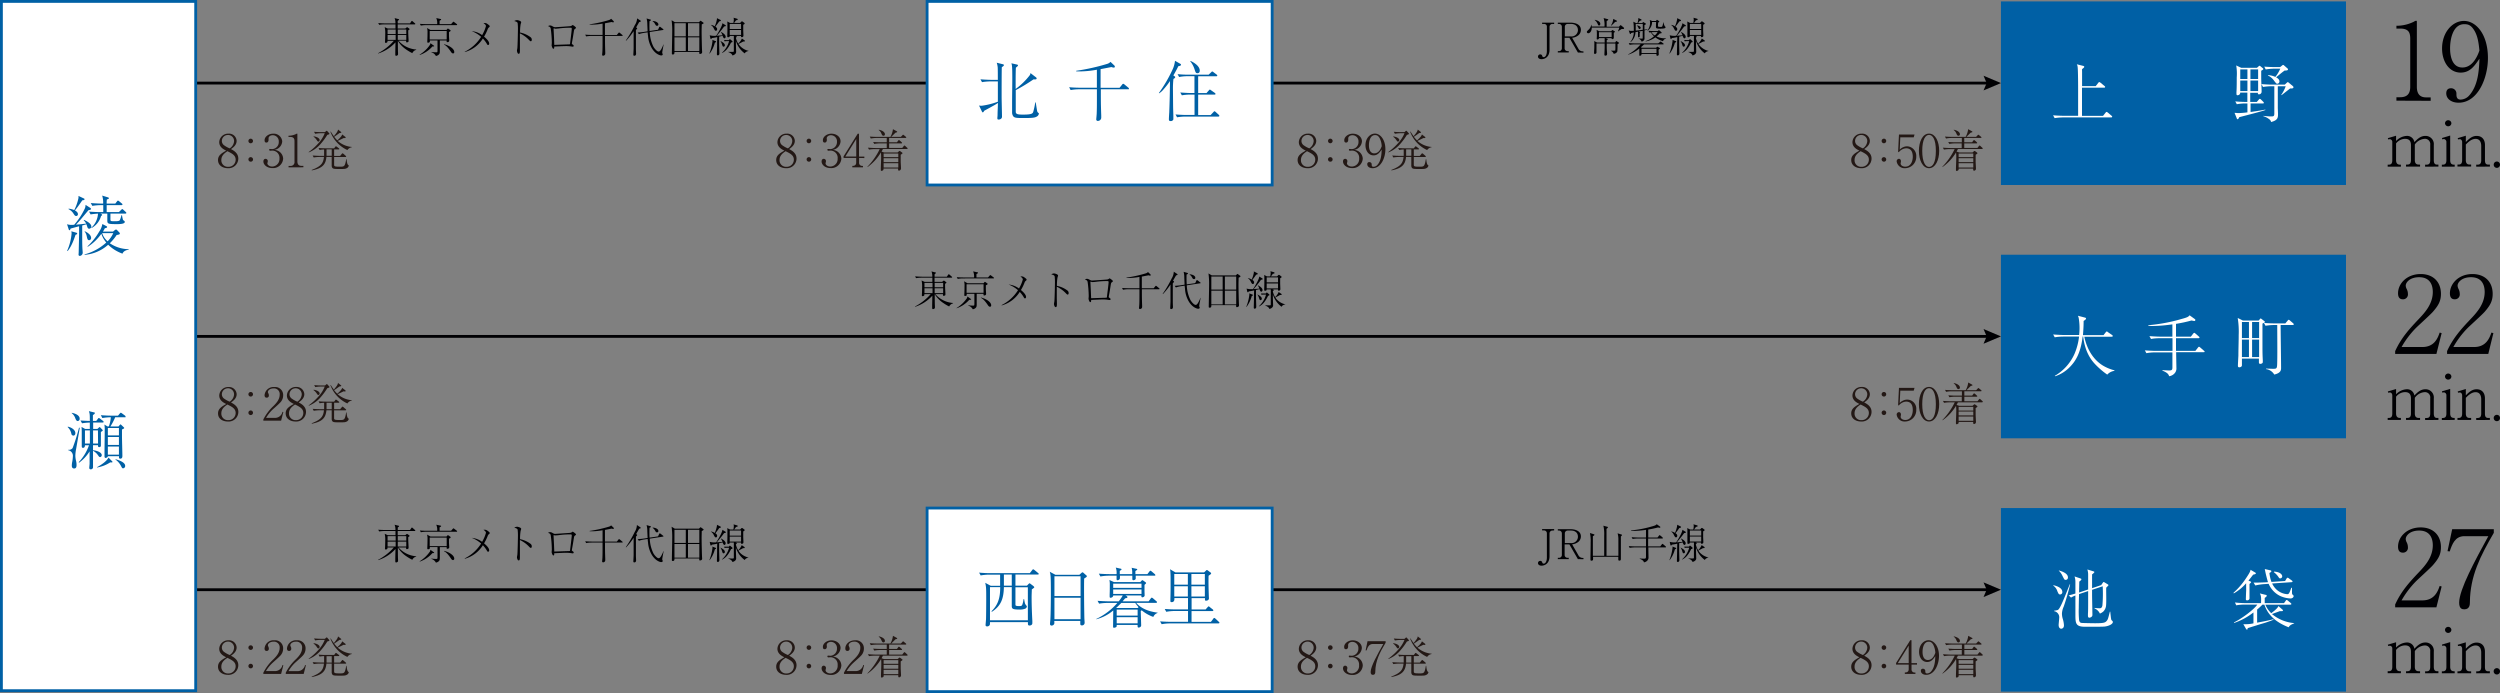 <svg xmlns="http://www.w3.org/2000/svg" viewBox="0 0 882.89 244.75"><rect x="0" y="0" width="882.89" height="244.75" fill="#808080" stroke="none"/><defs><style>.cls-1{fill:#0060a5;}.cls-2,.cls-6{fill:#fff;}.cls-3{fill:none;stroke:#000003;stroke-miterlimit:10;}.cls-4{fill:#000003;}.cls-5{fill:#231815;}.cls-6{stroke:#0060a5;}</style></defs><g id="レイヤー_2" data-name="レイヤー 2"><g id="レイヤー_1-2" data-name="レイヤー 1"><rect class="cls-1" x="706.64" y="0.5" width="121.86" height="64.83"/><path class="cls-2" d="M745.61,41.47h-17a19.18,19.18,0,0,0-3,.25l-.56-1c1.74.14,3.43.18,3.85.18h5V32.08c0-1.48,0-7.58-.2-8.64a2.45,2.45,0,0,0-.26-.74l2.27.57c.16.05.35.12.35.33s-.21.39-.76.81a7.71,7.71,0,0,0,0,.9c0,.82,0,4.38,0,5.1h4.82l.9-1.16c.19-.23.26-.27.35-.27a1.17,1.17,0,0,1,.44.23l1.41,1.16c.1.09.23.18.23.34s-.2.26-.34.26h-7.84c0,4.91,0,6,0,9.94h7.44l.88-1.11c.24-.28.3-.28.37-.28a.91.91,0,0,1,.42.23l1.32,1.12c.12.09.23.18.23.34S745.75,41.47,745.61,41.47Z"/><path class="cls-2" d="M790.81,41.38c-.3.58-.37.72-.6.72s-.23-.17-.3-.35l-.77-1.9c.38,0,1,.09,1.33.09a29.3,29.3,0,0,0,3.22-.26V36.53h-.75a17.32,17.32,0,0,0-3,.28l-.54-1c1.74.16,3.41.19,3.85.19h.42V32.71h-2.53c.05.83-.83.93-.93.93-.39,0-.39-.28-.39-.7a3.8,3.8,0,0,1,0-.44c.1-1.41.1-3.69.1-5.17a18,18,0,0,0-.19-4.22l1.78.84h5.54l.63-.56c.16-.16.21-.16.28-.16a.47.47,0,0,1,.32.16l.81.67a.44.44,0,0,1,.21.3c0,.19-.07.24-.74.63,0,.83,0,1.34,0,2.32,0,1.37.14,3.57.14,5a.92.92,0,0,1-1,1c-.33,0-.33-.18-.3-.53h-2.72V36H797l.7-.82c.23-.25.25-.27.37-.27a.83.83,0,0,1,.44.27l.77.77c.21.21.21.3.21.35,0,.21-.19.25-.35.25h-4.34v3c2.85-.4,4-.63,5.19-.84l.07.14C798.81,39.34,792.62,40.91,790.81,41.38Zm2.88-16.88h-2.53v3.39h2.53Zm0,3.94h-2.53v3.71h2.53Zm3.78-3.94h-2.72v3.39h2.72Zm0,3.94h-2.72v3.71h2.72Zm11.28,2.81-3,2.36-.12-.09a13,13,0,0,0,1.58-3.06h-2.79c0,2.16,0,5.52,0,7.58,0,.32.07,1.85.07,2.2,0,1.21,0,2.25-2.46,2.85a1.34,1.34,0,0,0-.53-.9,6.23,6.23,0,0,0-2.2-1.16v-.12c1,.12,2.08.21,2.64.21.88,0,1.25,0,1.25-1V30.46h-1a20,20,0,0,0-3,.25l-.54-1c1.21.09,2.65.18,3.85.18h4.38l.7-.65c.25-.23.32-.23.37-.23s.18.05.39.23l1.44,1.21a.49.49,0,0,1,.16.32C810,31.25,809.45,31.25,808.75,31.25Zm-1.94-6.33c-.95.7-1.07.81-3,2.39.32.16,1.18.65,1.18,1.41a.8.8,0,0,1-.74.86c-.32,0-.37-.07-1.09-1a5.64,5.64,0,0,0-2.22-1.92v-.14a7.13,7.13,0,0,1,2.61.65,12.55,12.55,0,0,0,1.74-2.92h-2.13a19.71,19.71,0,0,0-3,.28l-.53-1c1.18.09,2.64.16,3.84.16h1.77l.78-.62c.17-.14.19-.14.26-.14a.36.36,0,0,1,.25.09l1.3,1.14a.41.41,0,0,1,.19.32C808,24.87,807.59,24.9,806.81,24.92Z"/><rect class="cls-1" x="706.64" y="179.42" width="121.86" height="64.83"/><path class="cls-2" d="M727.58,209.94c-.51,0-.58-.19-1-1.11a3.74,3.74,0,0,0-1.44-2v-.16c.79.16,3.18.77,3.18,2.39A.8.8,0,0,1,727.58,209.94Zm1.23,4.29a6.6,6.6,0,0,0-.62,2.48,6.42,6.42,0,0,0,.32,1.94,9.47,9.47,0,0,1,.39,2.18c0,1.07-.76,1.21-1,1.21s-.88-.23-.88-1.32c0-.37.19-2,.19-2.34a2.21,2.21,0,0,0-1.81-2.55v-.14c.37-.05.81-.14,1.2-.23s.7-.61,1.19-1.56c.74-1.46,1.62-3.71,3.17-7.58l.12.1C730.67,208.13,729.92,211,728.81,214.23Zm.74-9.44c-.44,0-.48,0-1.22-1.5a5.41,5.41,0,0,0-1.23-1.72l0-.11c1,.27,3.2,1,3.2,2.43A.8.8,0,0,1,729.55,204.79Zm13.86,16.46c-.81.09-2.34.09-5.79.09h-1.3c-3.17,0-3.38-1.13-3.38-4,0-.67,0-3.73,0-4.33,0-.4,0-2.46,0-2.72a12.39,12.39,0,0,0-1.55.75l-.83-.77c1.09-.28,2.22-.6,2.38-.65,0-.65,0-3.48,0-4.05a6.08,6.08,0,0,0-.3-2l2.11.72c.19.07.3.11.3.3s-.14.35-.74.81c0,.63-.07,3.29-.07,3.85l3.2-1.07c0-.81,0-4.63,0-5.14a5.87,5.87,0,0,0-.28-1.93l2.11.65c.23.07.37.12.37.28s-.53.62-.81.81c0,.56,0,.67,0,1.76v3.11l3.22-1.09.53-.77c.14-.18.23-.32.33-.32a.89.89,0,0,1,.37.16l1.06.65c.14.07.26.16.26.3s-.12.23-.19.3-.41.4-.55.56.11,5.17-.12,6.6a3.45,3.45,0,0,1-.93,1.84,4.14,4.14,0,0,1-1.22.74,3.6,3.6,0,0,0-1.9-1.83v-.17a14.78,14.78,0,0,0,1.78.12c.35,0,.79,0,1-.95a48.92,48.92,0,0,0,.11-6.81l-3.75,1.25c0,.18,0,1.83,0,2.08,0,.42.12,6.35.12,6.77,0,.86-1,1-1.09,1-.39,0-.49-.37-.49-.72,0-.14,0-.39,0-.6.07-.93.07-2.76.07-3.76v-4.33l-3.22,1.07c-.07,2.85-.09,4-.09,4.89a34.62,34.62,0,0,0,.11,4.29c.14.71.42.95.93,1s4,.11,4.64.11c2.94,0,3.56-.16,4.1-.74s.6-1,1.2-3.34h.14c.23,2.16.3,2.86.47,3,.37.33.44.42.44.65C746.2,220.23,745.15,221,743.41,221.25Z"/><path class="cls-2" d="M795.72,202.94c-.47.6-1.05,1.37-1.67,2.11l.6.25c.28.12.35.19.35.28s0,.16-.58.65v2.57c0,.42,0,2.34,0,2.6a.79.79,0,0,1-.84.62c-.44,0-.44-.3-.44-.41,0-.3.07-2.44.1-2.9s0-.93,0-2.73a16.67,16.67,0,0,1-4.38,3.59l-.09-.23a26.1,26.1,0,0,0,4.45-5.17c1.48-2.2,1.5-2.53,1.57-2.95l1.58.93c.16.09.3.19.3.35S796.41,202.82,795.72,202.94Zm14.48,17.2c-1.13.48-1.53.65-1.94,1.39-4.78-1.88-7.42-4.5-8.58-8H799a25.39,25.39,0,0,1-1.88,1.74v4.62c2.11-.38,3.73-.7,5.77-1.21v.19a39.07,39.07,0,0,1-4.52,1.53l-4.59,1.43c0,.35-.11.54-.25.54s-.28-.19-.4-.38l-.88-1.55a13.7,13.7,0,0,0,3.57-.3v-3.85A23.19,23.19,0,0,1,789,220l-.07-.2c2.46-1.12,7.14-4.55,8.25-6.29h-4.45a17.53,17.53,0,0,0-3,.26l-.44-1A33.64,33.64,0,0,0,793,213h5.5c.09-2.11,0-2.64-.42-3.43l2.09.51c.16,0,.34.09.34.32s-.27.44-.71.77c0,.3,0,1.57,0,1.83h6.81l.56-.77c.12-.16.21-.34.37-.34a.79.79,0,0,1,.44.23l1,.83c.09.09.23.19.23.35s-.21.25-.37.25h-8.81a8.71,8.71,0,0,0,2.07,3c.44-.32.85-.67,1.27-1,1.09-1,1.16-1.23,1.25-1.53l1.37,1.2c.14.12.25.21.25.37s-.18.24-.32.24a7.79,7.79,0,0,1-.79,0c-.28.12-1.53.56-1.78.65a10.76,10.76,0,0,1-1,.37,14,14,0,0,0,7.86,3.2Zm-1.34-8.79a9.71,9.71,0,0,1-3.85-1,8.43,8.43,0,0,1-3.82-4.17l-1.77.12a20,20,0,0,0-2.94.46l-.62-1c2.15,0,3.68-.09,3.87-.09l1.22-.07a46.28,46.28,0,0,1-1.13-4.64l1.9.44c.21,0,.42.12.42.35s-.24.37-.68.58a12.46,12.46,0,0,0,.72,3.18l4.82-.33.51-.86c.12-.21.26-.3.35-.3a.78.78,0,0,1,.44.21l1.07.77c.11.09.25.18.25.37s-.25.23-.34.23l-6.87.46a7.09,7.09,0,0,0,1.56,2.16,6.37,6.37,0,0,0,3.75,1.62c.54,0,.7-.28,1-1,.2-.51.32-.83.46-1.25h.25c0,.26,0,1.44,0,1.69s.05.61.19.7.39.32.39.55S809.76,211.35,808.86,211.35Zm-3.59-7.09c-.31,0-.38-.12-.68-.58a7.11,7.11,0,0,0-1.57-1.62l.09-.19c2.06.1,2.87,1,2.87,1.69A.73.73,0,0,1,805.27,204.26Z"/><rect class="cls-1" x="706.64" y="89.96" width="121.86" height="64.83"/><path class="cls-2" d="M744.19,132.3a27.77,27.77,0,0,1-4.31-3.71c-2.09-2.2-3.64-5.19-4.2-9.76h-.18c-.74,6.28-2.76,9-4.57,10.83a12.75,12.75,0,0,1-5.15,3.22l-.11-.16a16.86,16.86,0,0,0,7-7.86,21.79,21.79,0,0,0,1.56-6h-5.59a19.39,19.39,0,0,0-3,.26l-.56-1c1.74.14,3.43.19,3.87.19h5.31a21.15,21.15,0,0,0,.14-2.55,20.72,20.72,0,0,0-.25-3.16,3.05,3.05,0,0,0-.33-1.09l2.44.63c.27.07.44.14.44.37s-.33.49-.86.84c0,.74,0,2.2-.23,5h7.27l.77-1c.14-.18.23-.28.35-.28s.18,0,.44.24l1.46,1a.43.43,0,0,1,.23.35c0,.21-.19.25-.35.25h-9.69c.84,4.1,3,8.07,6.7,10.27a15.15,15.15,0,0,0,3.94,1.6v.19A4.18,4.18,0,0,0,744.19,132.3Z"/><path class="cls-2" d="M778.25,124.37h-9.73c0,.88.09,4.87.09,5.5a2.54,2.54,0,0,1-.67,2,3.16,3.16,0,0,1-1.88,1c-.28-.7-.46-1.18-2.43-2l0-.14c.4,0,2,.1,2.37.1.92,0,1.2-.14,1.2-1.07,0-1.53,0-3.73,0-5.31H761a16.49,16.49,0,0,0-3,.28l-.53-1c1.74.14,3.41.19,3.85.19h5.91v-1.14c0-1.67,0-1.83,0-3.34h-4.59a17.77,17.77,0,0,0-3,.26l-.56-1c1.74.14,3.43.19,3.85.19h4.26v-4.34a54.55,54.55,0,0,1-6.77.58,17.1,17.1,0,0,1-1.73-.07v-.21a59.42,59.42,0,0,0,11.79-2.22c2.11-.56,2.35-.77,2.79-1.28l1.9,1.37a.35.35,0,0,1,.13.28.36.36,0,0,1-.39.37s-.88-.16-.95-.19a51.62,51.62,0,0,1-5.49,1.19v4.52h5.24l.83-1.07s.23-.28.37-.28a.61.61,0,0,1,.37.21l1.25,1.09c.14.12.24.21.24.35s-.19.25-.35.25h-7.95c0,2.62,0,2.92,0,4.48h6.84l.91-1.16c.09-.12.23-.3.37-.3s.34.18.41.23l1.35,1.18c.14.12.23.21.23.35S778.41,124.37,778.25,124.37Z"/><path class="cls-2" d="M799,114.27v5.56c0,4.4,0,5,.12,7.42,0,.27,0,.48,0,.51a.58.58,0,0,1-.37.62,1.19,1.19,0,0,1-.49.12c-.46,0-.51-.28-.51-.49s0-1.18,0-1.37h-6V129c0,.56-.65.72-.93.72-.49,0-.49-.39-.49-.56,0-.51.14-3,.17-3.54,0-2.27.11-5.08.11-7.33a30,30,0,0,0-.35-6l1.86.92h5.54l.39-.46c.16-.19.23-.28.33-.28s.18.09.34.21l.86.65c.12.09.28.21.28.37S799.76,113.94,799,114.27Zm-4.77-.56h-2.48v5.68h2.48Zm0,6.23h-2.48v6.15h2.48Zm3.59-6.23h-2.48v5.68h2.48Zm0,6.23h-2.48v6.15h2.48Zm11.94-5.16h-4.34c0,2.41.16,13,.16,15.11,0,.72,0,1.83-2.41,2.39a4,4,0,0,0-2.89-1.93v-.18c.37,0,2,.07,2.34.07,1.55,0,1.55,0,1.6-2.72.07-3.54,0-9.2,0-12.74h-1.14a19.27,19.27,0,0,0-3,.27l-.56-1c1.74.14,3.43.16,3.85.16h3.7l.84-1c.18-.23.25-.28.35-.28a.85.85,0,0,1,.41.23l1.16,1c.12.12.23.21.23.37S809.89,114.78,809.75,114.78Z"/><line class="cls-3" x1="69.11" y1="29.34" x2="702.46" y2="29.34"/><polygon class="cls-4" points="700.5 31.93 701.6 29.34 700.5 26.74 706.64 29.34 700.5 31.93"/><path class="cls-4" d="M145.61,18.77a15.57,15.57,0,0,1-2.1-1.24,10,10,0,0,1-3-3.1c0,.66,0,3.56.06,4.15,0,.08,0,.4,0,.45,0,.25,0,.38-.19.5a1,1,0,0,1-.49.18c-.24,0-.29-.26-.29-.4s0-.62,0-.73c0-.57.06-3.11.07-3.63a14.13,14.13,0,0,1-6.09,3.94l-.06-.1a18.84,18.84,0,0,0,5.56-4.38h-2.23c0,.34,0,.41-.07.47a.68.68,0,0,1-.55.26c-.25,0-.26-.16-.26-.25a1.3,1.3,0,0,1,0-.26c.05-.69.08-2,.08-2.66a9.26,9.26,0,0,0-.19-2.38l1.08.49h2.73c0-.21,0-.6,0-1.47h-3.9a10.93,10.93,0,0,0-1.85.16l-.35-.63c1.09.09,2.15.12,2.41.12h3.67a4.5,4.5,0,0,0-.3-1.87l1.36.35c.09,0,.22.06.22.16s0,.14-.18.24-.21.18-.28.24,0,.59,0,.88h4.32l.47-.7c.08-.1.13-.17.21-.17a.49.49,0,0,1,.27.15l.78.69a.3.3,0,0,1,.15.22c0,.13-.13.16-.22.16h-6v1.47h2.67l.47-.37c.08-.06.1-.07.16-.07a.3.3,0,0,1,.15,0l.62.47c.09.07.13.1.13.19s0,.12-.13.18a2.93,2.93,0,0,0-.35.25c0,1.1,0,1.14.12,3.39,0,.14,0,.29,0,.3,0,.25,0,.35-.24.45a.86.86,0,0,1-.35.1c-.29,0-.29-.2-.28-.61h-2.7a9.25,9.25,0,0,0,6.27,3.13v.13A2,2,0,0,0,145.61,18.77Zm-5.88-8.34h-2.85V12h2.85Zm0,1.91h-2.85v1.73h2.85Zm3.75-1.91h-3V12h3Zm0,1.91h-3v1.73h3Z"/><path class="cls-4" d="M152.71,16.41a10.54,10.54,0,0,1-4.47,3l-.05-.11a11.89,11.89,0,0,0,3.65-3.46,2.27,2.27,0,0,0,.17-.59l1.13.81c.12.09.19.13.19.22S153.14,16.44,152.71,16.41Zm8.51-7.54H150.49a10.9,10.9,0,0,0-1.86.17l-.35-.62c1.08.09,2.14.1,2.42.1h3.7a4.56,4.56,0,0,0-.33-2.14l1.51.33c.14,0,.2,0,.2.14s0,.19-.54.47v1.2h4.07l.6-.68c.14-.16.16-.17.21-.17a.67.67,0,0,1,.28.14l.9.68a.31.31,0,0,1,.14.23C161.44,8.85,161.33,8.87,161.22,8.87Zm-2.66,2.43c0,.25,0,.59,0,1.43,0,.26.09,1.39.09,1.61,0,.49-.52.55-.64.55-.29,0-.29-.08-.27-.59h-2.41v.84c0,.81,0,2.08,0,2.88s-.11,1-.39,1.27a1.91,1.91,0,0,1-1,.48,2.64,2.64,0,0,0-1.58-1.3v-.13a12.3,12.3,0,0,0,1.64.13c.51,0,.51,0,.51-1V14.3H151.8c0,.4,0,.46-.05.53a.67.67,0,0,1-.58.24c-.26,0-.27-.15-.27-.26s0-.25,0-.29c.06-1,.08-2,.08-3a5.28,5.28,0,0,0-.16-1.63l1.2.69h5.66l.32-.38a.24.24,0,0,1,.19-.1.33.33,0,0,1,.19.08l.63.44a.24.24,0,0,1,.13.21C159.15,11,158.88,11.16,158.56,11.3Zm-.81-.36h-6v3h6ZM160,18.87c-.35,0-.59-.33-.72-.53-.44-.64-1.48-2.2-2.48-2.59l0-.13c1.78.39,3.62,1.6,3.62,2.7C160.47,18.63,160.3,18.87,160,18.87Z"/><path class="cls-4" d="M164.12,18.28A14.31,14.31,0,0,0,169.91,13a11,11,0,0,0-3.31-2,7.21,7.21,0,0,1,3.66,1.4,12.85,12.85,0,0,0,1.35-3.17c0-.42-.31-.65-.86-1.1a3.5,3.5,0,0,1,.48,0,1.58,1.58,0,0,1,1,.4c.58.41.72.58.72.75s-.07.23-.41.51a1.89,1.89,0,0,0-.37.69,16.42,16.42,0,0,1-1.22,2.47c.41.33,1.81,1.5,1.81,2.44,0,0,0,.51-.39.51-.2,0-.29-.16-.46-.46a9.76,9.76,0,0,0-1.38-1.83,11,11,0,0,1-6.37,4.77Z"/><path class="cls-4" d="M187.45,13.2a1.11,1.11,0,0,1,.35.82c0,.35-.13.55-.33.55s-.34-.14-.66-.47a10.41,10.41,0,0,0-3.2-2.31c0,1.32,0,2.67,0,4,0,.3,0,1.63,0,1.89,0,.7,0,1.32-.44,1.32s-.6-.93-.6-1.09.11-.75.13-.84c.11-.78.21-6.06.21-6.61a17.25,17.25,0,0,0-.1-2.31c-.1-.37-.49-.52-1.19-.72a2,2,0,0,1,1-.33c.21,0,1.44.27,1.44.76,0,.08-.14.51-.21.76a17.24,17.24,0,0,0-.19,2.86A9.21,9.21,0,0,1,187.45,13.2Z"/><path class="cls-4" d="M194.29,9c.34,0,.55.12,1.14.45a1.29,1.29,0,0,0,.7.16c.13,0,4.59-.3,5-.35a1.59,1.59,0,0,0,.88-.27c.19-.15.2-.16.26-.16a4.33,4.33,0,0,1,1.13.88.35.35,0,0,1,0,.12c0,.14-.07.19-.32.36s-.32.25-.46,1.16c-.27,1.75-.31,2-.66,3.88a.57.57,0,0,0,0,.14c0,.13,0,.18.29.37s.35.3.35.5-.24.23-.28.23l-.26,0a11.28,11.28,0,0,0-2.32-.19c-.63,0-3.43.14-4,.16,0,.39,0,.78-.32.78s-.61-1.06-.61-1.15.07-.84.07-1a39.4,39.4,0,0,0-.39-5c-.13-.52-.37-.62-.94-.84A1.24,1.24,0,0,1,194.29,9Zm1.45,6.62s0,.2,0,.23l4.56-.16c.44,0,.72,0,1-.07.09-.85.62-4.92.62-5.44,0-.34-.13-.38-.33-.38h-.07a29.7,29.7,0,0,0-4.33.27l-.93.08a.94.94,0,0,1-.3-.05L195.6,10c-.1,0-.1.13-.1.19l.15,3Z"/><path class="cls-4" d="M219.66,12.69h-6c0,2.8,0,3.1.09,5.79,0,.08,0,.35,0,.41a.74.74,0,0,1-.74.78.32.32,0,0,1-.36-.36c0-.09.1-1.09.1-1.29.05-1.25.05-1.65.05-5.33h-3.93a11.11,11.11,0,0,0-1.87.17l-.33-.63c1.09.1,2.13.11,2.4.11h3.73v-4a22.43,22.43,0,0,1-3.71.37c-.38,0-.62,0-.86,0V8.59a45.76,45.76,0,0,0,6.9-1.53,1.72,1.72,0,0,0,.69-.44l.84.8a.35.35,0,0,1,.12.25.22.22,0,0,1-.23.23,2.16,2.16,0,0,1-.52-.13l-2.39.46c0,.64,0,3.42,0,4v.13h4.19l.57-.71s.15-.17.24-.17.23.12.26.14l.85.71a.31.31,0,0,1,.15.24C219.88,12.68,219.76,12.69,219.66,12.69Z"/><path class="cls-4" d="M226.18,7.65a4.27,4.27,0,0,1-.45.16c-.18.31-.93,1.62-1.07,1.88l.24.16c.06.05.12.08.12.16a.38.38,0,0,1-.1.2,4.5,4.5,0,0,1-.34.38c0,.2,0,5.75,0,6.82,0,.2.06,1.45.06,1.55s0,.72-.62.72c-.29,0-.35-.13-.35-.39s.1-1.89.1-2.21,0-2.36,0-2.9,0-2.72,0-3.17a22.72,22.72,0,0,1-2.68,3.39l-.08-.1a38.6,38.6,0,0,0,3.15-5.37A4.92,4.92,0,0,0,225,6.49l1.18.78c.08.06.13.11.13.19S226.29,7.61,226.18,7.65Zm8,2.94-4.71.71a12.58,12.58,0,0,0,1.3,5.21c.4.7,1.28,1.7,1.79,1.7.23,0,.49,0,1-.9a10.59,10.59,0,0,0,.72-1.58h.08c0,.09-.48,2.52-.48,2.77a.84.84,0,0,0,0,.23c.15.35.16.39.16.48,0,.33-.39.37-.52.37-.49,0-2.2-.53-3.46-2.79a10.08,10.08,0,0,1-1.2-4.07c-.05-.36-.12-.93-.13-1.3l-1.28.18a13.44,13.44,0,0,0-1.82.45l-.42-.56c1.27-.09,2.14-.2,2.39-.25l1.1-.17c0-.57-.09-2-.1-2.64a7.58,7.58,0,0,0-.26-1.91l1.31.38c.08,0,.21,0,.21.19s-.13.23-.47.37a34.77,34.77,0,0,0,0,3.49l3-.45.38-.82c0-.1.13-.23.23-.23a.39.39,0,0,1,.26.1l.85.66c.09.08.18.12.18.24S234.27,10.59,234.23,10.59ZM232,9.1c-.32,0-.39-.13-.68-.65a2.41,2.41,0,0,0-.87-.94l.06-.09c.85,0,2,.46,2,1.2A.44.44,0,0,1,232,9.1Z"/><path class="cls-4" d="M247.83,8.61c0,.75-.05,1.39-.05,2.59s.1,6.14.18,7.05c0,.06,0,.15,0,.2,0,.48-.52.61-.74.61s-.29-.06-.27-.71H238.2c0,.39,0,.9-.58.9-.34,0-.35-.19-.35-.39s.13-6.4.13-7.6a27.76,27.76,0,0,0-.22-4.12l1.15.7h8.51l.35-.35c.14-.14.16-.16.22-.16a.43.43,0,0,1,.23.12l.66.48c.11.07.19.14.19.24S248.29,8.43,247.83,8.61Zm-5.64-.42h-4v4.63h4Zm0,5h-4V18h4Zm4.78-5h-4v4.63h4Zm0,5h-4V18h4Z"/><path class="cls-4" d="M252.46,15.09a10.87,10.87,0,0,1-1.84,3.83l-.11-.05a16.29,16.29,0,0,0,1.11-4.33,2.42,2.42,0,0,0-.06-.46l1.16.45c.1,0,.16.1.16.19S252.71,15,252.46,15.09Zm3.26-5.74c-.77,1.15-2.48,3.15-2.58,3.27l2-.15a3.59,3.59,0,0,0-.54-1.11l.06-.07c.32.17,1.61.85,1.61,1.68,0,.3-.19.58-.43.58s-.45-.29-.64-.9l-1.23.29c0,1.43,0,2.11,0,2.5s.09,3.27.09,3.42c0,.55-.33.69-.57.69s-.31-.23-.31-.33c0-.52.07-2.76.07-3.23s0-2.47.06-2.89a15,15,0,0,1-1.9.34c-.13.24-.19.31-.32.31a.22.22,0,0,1-.2-.18l-.25-1.11a6.54,6.54,0,0,0,2.28.17c.89-1.29,2.31-3.88,2.17-4.44l1.11.68a.21.21,0,0,1,.13.21C256.31,9.24,256.17,9.29,255.72,9.35ZM254,7.56c-.7,1-.93,1.31-1.35,1.84.3.24.61.47.61.87s-.18.6-.45.6-.41-.21-.74-.86a2.74,2.74,0,0,0-1-1.17l0-.06a3.34,3.34,0,0,1,1.35.52,10.55,10.55,0,0,0,.77-2.53,2.23,2.23,0,0,0,0-.36l1.23.62a.21.21,0,0,1,.15.2C254.62,7.38,254.52,7.43,254,7.56Zm1.57,8.92c-.33,0-.39-.17-.58-.79a4,4,0,0,0-.55-1.16l0-.06c.83.47,1.54.9,1.54,1.51A.46.46,0,0,1,255.6,16.48Zm2.62-1.5c-1.05,2.19-2,3.17-3.22,3.75l0-.1a8.43,8.43,0,0,0,2.51-4.1h-.8a5.52,5.52,0,0,0-.8.07l-.14-.48c.26,0,.81.06,1,.06h.69l.16-.23a.21.21,0,0,1,.16-.12.31.31,0,0,1,.17.09l.66.55a.24.24,0,0,1,.1.19C258.72,14.92,258.43,15,258.22,15Zm4.8,3.87a8.63,8.63,0,0,1-3.1-4.38c0,.25,0,.52,0,.77,0,.46.08,2.88.08,2.92a1.06,1.06,0,0,1-.42,1,1.8,1.8,0,0,1-.89.42c-.17-.39-.3-.71-1.47-1.2l0-.06,1.35,0c.45,0,.62,0,.62-.3V13.39c0-.53,0-.58,0-.7h-1.46c0,.16,0,.46-.5.46-.34,0-.36-.16-.36-.29,0-.33.05-1.83.05-2.14s0-2,0-2.33a5.84,5.84,0,0,0-.06-.81l1,.52H259a5.91,5.91,0,0,0,.15-1.19,2.22,2.22,0,0,0-.09-.65l1.27.36a.25.25,0,0,1,.19.23c0,.25-.26.28-.58.31l-.68.94h2.12l.4-.43a.41.41,0,0,1,.25-.13.39.39,0,0,1,.22.08l.59.44a.28.28,0,0,1,.14.24c0,.18-.18.28-.5.45,0,.15,0,1.84,0,1.88,0,.31.07,1.71.07,1.9a.53.53,0,0,1-.57.6c-.26,0-.33-.14-.27-.44h-2l.25.06c.16,0,.26.13.26.2s-.18.28-.34.36a6.55,6.55,0,0,0,.82,2.1A5,5,0,0,0,262,13.6l.91.63a.26.26,0,0,1,.15.26c0,.18-.23.2-.57.17-.55.3-1.11.59-1.66.87a4.42,4.42,0,0,0,.82,1,5.92,5.92,0,0,0,2.8,1.45v0C263.39,18.21,263.18,18.57,263,18.85Zm-1.28-10.4h-4v1.79h4Zm0,2.14h-4v1.75h4Z"/><path class="cls-4" d="M548.23,8.45a1,1,0,0,0-1,1.05v8.06c0,2.5-1.59,3.34-2.84,3.34-.78,0-1.24-.4-1.24-.91a.78.78,0,0,1,.81-.78.65.65,0,0,1,.66.46c.06.23.15.51.57.51s1.1-.51,1.1-2.23V9.5a.94.94,0,0,0-1-1.05h-.68V8h4.25v.48Z"/><path class="cls-4" d="M557.24,18.54l-3-5.2h-1.68V17a1,1,0,0,0,1,1.06h.45v.46h-3.86v-.46h.43a1,1,0,0,0,1-1.06V9.5a1,1,0,0,0-1-1.05h-.43V8h4.46c1.73,0,3.69.62,3.69,2.55a2.49,2.49,0,0,1-1,2,4.21,4.21,0,0,1-2.09.79l2.17,3.8a1.71,1.71,0,0,0,1.61,1h.22v.46ZM554.78,8.45h-1.15a1,1,0,0,0-1,1.05v3.36h2.08a2.27,2.27,0,0,0,2.55-2.23C557.24,9.11,556.14,8.45,554.78,8.45Z"/><path class="cls-4" d="M572.69,10.24c-.5.31-1,.67-1.23.84L571.4,11a8.6,8.6,0,0,0,.47-1.26h-9.73c0,1.36-.71,2-1.21,2a.48.48,0,0,1-.52-.47c0-.19.06-.25.55-.73a2.93,2.93,0,0,0,1-1.81H562a2.36,2.36,0,0,1,.12.65h4.51a7.78,7.78,0,0,0-.31-3l1.37.36c.19,0,.28.1.28.2s-.06.18-.57.51c0,.32,0,1.68,0,2h4.34l.38-.42a.41.41,0,0,1,.21-.14c.09,0,.15.07.25.14l.8.66a.38.38,0,0,1,.17.29C573.56,10.19,573.46,10.29,572.69,10.24Zm-1.46,5.38a18.29,18.29,0,0,1-.07,2.59,1.51,1.51,0,0,1-1.28.78,1.61,1.61,0,0,0-.92-1v-.09c.18,0,.39,0,.68,0a2.73,2.73,0,0,0,.78-.07,5.3,5.3,0,0,0,.07-1.09c0-.22,0-1.17,0-1.37h-3.06c0,.31,0,1.07,0,1.41,0,.55.13,2.09.13,2.22,0,.42-.22.65-.54.65s-.42-.06-.42-.48c0-.07.09-1.92.09-2.28V15.36h-2.88v1.43c0,.26,0,1.43,0,1.68a.5.5,0,0,1-.54.56c-.29,0-.32-.13-.32-.32s.08-1.57.09-1.85c0-.53,0-.95,0-1A5.8,5.8,0,0,0,563,14.5l1,.51h2.7c0-.51,0-1.38,0-1.55H564.7a.55.55,0,0,1-.55.49s-.26,0-.26-.22a1.28,1.28,0,0,1,0-.18,13.19,13.19,0,0,0,.05-1.41,11.08,11.08,0,0,0-.08-1.59l.92.48H569l.23-.28c.06-.06.14-.14.21-.14a.43.43,0,0,1,.19.08l.51.32c.13.07.19.13.19.2s-.08.15-.15.19l-.26.18c0,.29,0,1.53,0,1.79s-.29.46-.51.46-.29-.13-.27-.37H567l.47.16c.11,0,.32.11.32.26s-.23.24-.36.29V15h3l.21-.34c0-.07.12-.15.21-.15s.14.05.23.11l.5.35c.11.07.21.13.21.2S571.69,15.36,571.23,15.62ZM564.71,9c-.23,0-.33-.17-.43-.42a3.52,3.52,0,0,0-1.09-1.5l.06-.09c.44.12,1.91.48,1.91,1.45C565.16,8.69,565.05,9,564.71,9Zm4.45,2.36h-4.48v1.74h4.48Zm1.24-3.63A15.73,15.73,0,0,1,569,9.07l-.1-.06a4.8,4.8,0,0,0,.83-2.34l1.16.6c.12.06.18.11.18.21S570.84,7.69,570.4,7.74Z"/><path class="cls-4" d="M587.35,15.67h-6.74a13.88,13.88,0,0,1-1.11,1l.27.19h5.09l.21-.2a.47.47,0,0,1,.24-.16.9.9,0,0,1,.26.12l.42.24c.13.07.23.13.23.22s-.15.22-.48.48c0,.23.06,1.37.06,1.62a.49.49,0,0,1-.52.52.29.29,0,0,1-.31-.33v-.31h-5.25c0,.44-.22.62-.6.62-.16,0-.19-.07-.19-.2,0-.37,0-2,0-2.34A11.58,11.58,0,0,1,575,19.31v-.1a15.08,15.08,0,0,0,4.4-3.54h-2a10.19,10.19,0,0,0-1.87.18l-.33-.63c1.18.09,2.26.11,2.4.11h8l.61-.5c.13-.11.19-.16.25-.16s.14.06.26.15l.65.48a.27.27,0,0,1,.14.21C587.56,15.66,587.45,15.67,587.35,15.67Zm-6.58-4.95c0,.2,0,2.8,0,3-.08.68-.79.92-1,1a1.78,1.78,0,0,0-1.08-1.06v-.07l1.21.06a.21.21,0,0,0,.23-.19c0-.32,0-2.19,0-2.56l-1.39.24.33.21c.1,0,.17.1.17.18s-.1.1-.17.13c0,.34,0,1.06,0,1.23a.42.42,0,0,1-.39.28.19.19,0,0,1-.2-.19c0-.1,0-.27,0-.62s0-.88,0-1.17c-.13,0-.73.13-.9.16a4.75,4.75,0,0,1-1.73,3.54l-.08-.07A5.89,5.89,0,0,0,577,11.45a7.53,7.53,0,0,0-.94.23c-.11.24-.2.34-.32.34s-.13-.07-.17-.2l-.38-1.06a2.92,2.92,0,0,0,.79.15l1,0a19.35,19.35,0,0,0-.16-3.25l.95.48h.5a4.46,4.46,0,0,0,.32-1.78l1,.48a.21.21,0,0,1,.13.19c0,.21-.34.26-.49.27s-.59.7-.72.84h1.49l.13-.22s.1-.11.16-.11.14,0,.27.11l.6.36a.27.27,0,0,1,.11.19c0,.11-.17.22-.53.38,0,.07,0,1.46,0,1.62l1.05-.14v.16C581.58,10.52,581.34,10.59,580.77,10.72Zm-3.1-2.27c0,.59,0,1.16,0,2.36.59-.05.78-.07,2.49-.29,0-.29,0-1.9,0-2.07ZM579,10.24c-.22,0-.24-.08-.45-.55a1.7,1.7,0,0,0-.48-.65V9c.57,0,1.35.37,1.35.82A.45.45,0,0,1,579,10.24Zm6,7h-5.28v1.5H585Zm2.32-2.68a8.77,8.77,0,0,1-2.72-1.35,8.43,8.43,0,0,1-3.41,1.42l0-.13a8.15,8.15,0,0,0,2.93-1.69,5.65,5.65,0,0,1-1.12-1.39l-.49.08-.35-.62c1.19.09,2.26.1,2.4.1h.87l.19-.17a.5.5,0,0,1,.23-.13.32.32,0,0,1,.24.13l.52.45a.46.46,0,0,1,.21.32c0,.17-.13.19-.68.24A5.89,5.89,0,0,1,585,12.86a6.36,6.36,0,0,0,3.38.64v.12A1.56,1.56,0,0,0,587.29,14.53Zm-.64-4.42c-1.68,0-1.88-.1-1.88-.72,0-.26.06-1.42.06-1.65h-1.42a3.71,3.71,0,0,1-1.59,3.08l-.05-.1a4.36,4.36,0,0,0,.93-2.81,2.68,2.68,0,0,0-.12-.88l.87.36h1.32l.22-.27c0-.06.11-.15.17-.15s.17.09.23.13l.44.31a.25.25,0,0,1,.13.18c0,.1-.09.18-.41.35,0,.29-.06.8-.06,1.09s0,.45.93.45c.3,0,.52,0,.65-.32s.26-1.1.31-1.28h.1a3.12,3.12,0,0,0,.43,1.36c.19.15.26.24.26.38C588.17,10,587.59,10.11,586.65,10.11Zm-2.36,1.19a10.9,10.9,0,0,0-1.14.07,4.58,4.58,0,0,0,1.21,1.13,4.45,4.45,0,0,0,1-1.2Z"/><path class="cls-4" d="M591.5,15.09a10.87,10.87,0,0,1-1.84,3.83l-.11-.05a16.29,16.29,0,0,0,1.11-4.33,2.4,2.4,0,0,0,0-.46l1.15.45c.11,0,.16.1.16.19S591.75,15,591.5,15.09Zm3.26-5.74c-.77,1.15-2.47,3.15-2.58,3.27l2-.15a3.94,3.94,0,0,0-.53-1.11l.05-.07c.32.17,1.61.85,1.61,1.68,0,.3-.19.58-.43.58s-.45-.29-.64-.9l-1.23.29c0,1.43,0,2.11,0,2.5s.08,3.27.08,3.42c0,.55-.33.69-.56.69a.28.28,0,0,1-.32-.33c0-.52.07-2.76.07-3.23s.05-2.47.06-2.89a14.74,14.74,0,0,1-1.9.34c-.13.24-.19.31-.32.31a.23.23,0,0,1-.2-.18l-.25-1.11a6.56,6.56,0,0,0,2.28.17c.9-1.29,2.32-3.88,2.17-4.44l1.12.68a.23.23,0,0,1,.13.21C595.36,9.24,595.21,9.29,594.76,9.35Zm-1.69-1.79c-.7,1-.93,1.31-1.35,1.84.31.24.61.47.61.87s-.17.6-.45.6-.4-.21-.74-.86a2.72,2.72,0,0,0-.95-1.17l0-.06a3.37,3.37,0,0,1,1.34.52,10.55,10.55,0,0,0,.77-2.53c0-.1,0-.26,0-.36l1.23.62a.22.22,0,0,1,.14.2C593.66,7.38,593.56,7.43,593.07,7.56Zm1.58,8.92c-.34,0-.39-.17-.58-.79a4.3,4.3,0,0,0-.55-1.16l0-.06c.82.47,1.53.9,1.53,1.51A.46.46,0,0,1,594.65,16.48Zm2.62-1.5c-1.06,2.19-2,3.17-3.23,3.75l0-.1a8.29,8.29,0,0,0,2.51-4.1h-.8a5.27,5.27,0,0,0-.79.07l-.15-.48c.26,0,.81.06,1,.06h.69l.16-.23a.24.24,0,0,1,.16-.12c.07,0,.13.06.18.09l.65.55a.24.24,0,0,1,.1.19C597.76,14.92,597.47,15,597.27,15Zm4.79,3.87a8.69,8.69,0,0,1-3.1-4.38c0,.25,0,.52,0,.77,0,.46.07,2.88.07,2.92a1.06,1.06,0,0,1-.42,1,1.8,1.8,0,0,1-.89.42c-.17-.39-.3-.71-1.47-1.2l0-.06,1.34,0c.45,0,.63,0,.63-.3V13.39a4.17,4.17,0,0,0,0-.7h-1.46c0,.16,0,.46-.49.46-.35,0-.36-.16-.36-.29,0-.33,0-1.83,0-2.14s0-2,0-2.33a4.62,4.62,0,0,0-.06-.81l1,.52H598a5.27,5.27,0,0,0,.15-1.19,2.22,2.22,0,0,0-.09-.65l1.28.36a.25.25,0,0,1,.19.23c0,.25-.27.28-.58.31-.11.14-.58.81-.68.94h2.11l.41-.43a.36.36,0,0,1,.24-.13.39.39,0,0,1,.22.08l.59.44a.29.29,0,0,1,.15.24c0,.18-.19.28-.51.45,0,.15,0,1.84,0,1.88,0,.31.07,1.71.07,1.9a.53.53,0,0,1-.56.6c-.26,0-.34-.14-.28-.44h-2l.25.06c.16,0,.26.13.26.2s-.17.28-.33.36a6.41,6.41,0,0,0,.81,2.1A4.91,4.91,0,0,0,601,13.6l.92.63a.26.26,0,0,1,.14.26c0,.18-.23.2-.56.17l-1.67.87a4.55,4.55,0,0,0,.83,1A5.89,5.89,0,0,0,603.45,18v0C602.44,18.21,602.22,18.57,602.06,18.85Zm-1.27-10.4h-4v1.79h4Zm0,2.14h-4v1.75h4Z"/><path class="cls-5" d="M80.45,59.4c-1.69,0-3.46-.91-3.46-2.89,0-1.6,1.2-2.37,2.89-3.31-.89-.44-2.46-1.24-2.46-3a3.14,3.14,0,0,1,3.25-3,2.68,2.68,0,0,1,2.9,2.53c0,1.53-1.25,2.39-2,2.92,1,.54,2.59,1.42,2.59,3.36A3.44,3.44,0,0,1,80.45,59.4Zm-.16-6c-.87.61-2.12,1.47-2.12,3.08a2.29,2.29,0,0,0,2.41,2.43,2.52,2.52,0,0,0,2.64-2.53C83.22,54.87,82,54.22,80.29,53.39Zm.26-5.73a2.12,2.12,0,0,0-2.2,2.08,1.89,1.89,0,0,0,.92,1.65,8.88,8.88,0,0,0,1.85,1,3.3,3.3,0,0,0,1.55-2.52A2.14,2.14,0,0,0,80.55,47.66Z"/><path class="cls-5" d="M87.73,49.78a.79.79,0,0,1,.81-.8.81.81,0,1,1-.81.8Zm0,6.53a.79.79,0,0,1,.81-.81.81.81,0,0,1,.82.81.79.79,0,0,1-.82.79A.8.8,0,0,1,87.73,56.31Z"/><path class="cls-5" d="M100,56a3.55,3.55,0,0,1-3.79,3.36c-2,0-3.19-1.23-3.19-2.33,0-.51.25-.94.78-.94a.79.79,0,0,1,.77.86c0,.18-.15.64-.15.77,0,.4.58,1.1,1.71,1.1A2.64,2.64,0,0,0,98.69,56a2.55,2.55,0,0,0-2.58-2.82l-.6.05c-.1,0-.44,0-.44-.33s.2-.29.42-.29l.6.05a2.46,2.46,0,0,0,2.36-2.58,2.15,2.15,0,0,0-2.12-2.33c-1,0-1.49.61-1.49,1.08,0,.08,0,.48,0,.58,0,.36-.17.94-.75.94s-.65-.43-.65-.85c0-1.18,1.37-2.29,3-2.29a3,3,0,0,1,3.23,2.72,3.26,3.26,0,0,1-2.79,3A3.26,3.26,0,0,1,100,56Z"/><path class="cls-5" d="M101.91,59.1v-.51h.56A1.36,1.36,0,0,0,104,57V49.86c0-1-.37-1.5-1.58-1.5h-.54v-.43h.25a6.07,6.07,0,0,0,2.44-.61.88.88,0,0,1,.34-.14c.08,0,.11.08.11.16V57c0,.91.36,1.57,1.4,1.57h.72v.51Z"/><path class="cls-5" d="M115.59,47.63a22.66,22.66,0,0,1-2.8,3.69,11.08,11.08,0,0,1-3.73,2.5l-.06-.11a21.23,21.23,0,0,0,3.85-3.58,11.12,11.12,0,0,0,1.83-3.08h-1.33a11.62,11.62,0,0,0-2.06.19l-.38-.7c.83.08,1.83.13,2.66.13h1.18l.43-.38a.32.32,0,0,1,.19-.1.26.26,0,0,1,.21.11l.63.72a.35.35,0,0,1,.12.21C116.33,47.4,116.17,47.47,115.59,47.63Zm6.93,11.74c-.59.31-.91.31-2.4.31-2.15,0-2.57,0-2.87-.6a1.65,1.65,0,0,1-.11-.75c0-.46,0-2.48,0-2.9h-1.86c-.26,2.63-1.35,4-5.15,4.75l-.06-.16c3.23-1.26,4.11-2.31,4.33-4.59H112.8a13.07,13.07,0,0,0-2,.18l-.39-.69c1.2.1,2.36.13,2.65.13h1.4c0-.08,0-.19,0-.27v-2a10.88,10.88,0,0,0-1.6.18l-.36-.69c1.19.1,2.34.11,2.64.11H118l.4-.52c0-.07.16-.19.24-.19a.81.81,0,0,1,.32.16l.68.52c.08.07.18.13.18.26s-.14.16-.26.16H118v2.29h2.12l.6-.73c.1-.12.16-.19.24-.19s.22.11.29.15l.84.74a.34.34,0,0,1,.16.24c0,.16-.14.17-.25.17h-4c0,.46,0,2.68,0,2.9.08.46.43.53,2,.53s1.82,0,2.27-2.68l.12,0c.07.51.18,1.81.56,2.07.19.14.22.16.22.22A1.24,1.24,0,0,1,122.52,59.37ZM112.42,50c-.2,0-.25-.08-.59-.57a4.21,4.21,0,0,0-1.13-1.17l.07-.11c.9.1,2.11.59,2.11,1.31A.55.55,0,0,1,112.42,50Zm4.73,2.73h-1.83v2.29h1.83Zm5.53.27a11.63,11.63,0,0,1-6-6.47l.13-.07a18.52,18.52,0,0,0,1.1,1.65c1.12-1.37,1.34-1.68,1.47-2.36l1,.79c.14.12.16.16.16.23s-.13.19-.64.2c-.89.67-1.24.91-1.89,1.33a10.37,10.37,0,0,0,1.11,1.26,9.67,9.67,0,0,0,1.34-1.34,2.08,2.08,0,0,0,.38-.74l1.07.83a.31.31,0,0,1,.16.26c0,.16-.14.19-.25.19a3,3,0,0,1-.47,0c-1.24.61-1.65.8-2.08,1a8.54,8.54,0,0,0,5,2.14V52A2.32,2.32,0,0,0,122.68,53Z"/><path class="cls-5" d="M277.58,59.4c-1.69,0-3.46-.91-3.46-2.89,0-1.6,1.2-2.37,2.89-3.31-.9-.44-2.46-1.24-2.46-3a3.13,3.13,0,0,1,3.25-3,2.68,2.68,0,0,1,2.9,2.53c0,1.53-1.26,2.39-2,2.92,1,.54,2.6,1.42,2.6,3.36A3.44,3.44,0,0,1,277.58,59.4Zm-.16-6c-.88.61-2.12,1.47-2.12,3.08a2.29,2.29,0,0,0,2.41,2.43,2.52,2.52,0,0,0,2.64-2.53C280.35,54.87,279.14,54.22,277.42,53.39Zm.25-5.73a2.12,2.12,0,0,0-2.19,2.08,1.89,1.89,0,0,0,.92,1.65,8.88,8.88,0,0,0,1.85,1,3.32,3.32,0,0,0,1.54-2.52A2.14,2.14,0,0,0,277.67,47.66Z"/><path class="cls-5" d="M284.86,49.78a.81.81,0,0,1,1.62,0,.81.81,0,0,1-1.62,0Zm0,6.53a.79.79,0,0,1,.81-.81.8.8,0,0,1,.81.81.78.78,0,0,1-.81.79A.8.8,0,0,1,284.86,56.31Z"/><path class="cls-5" d="M297.13,56a3.55,3.55,0,0,1-3.8,3.36c-2,0-3.18-1.23-3.18-2.33,0-.51.25-.94.78-.94a.79.79,0,0,1,.76.86c0,.18-.14.64-.14.77,0,.4.57,1.1,1.7,1.1A2.65,2.65,0,0,0,295.82,56a2.55,2.55,0,0,0-2.58-2.82l-.61.05c-.09,0-.43,0-.43-.33s.19-.29.42-.29l.6.05a2.47,2.47,0,0,0,2.36-2.58,2.15,2.15,0,0,0-2.12-2.33c-.95,0-1.5.61-1.5,1.08,0,.08.05.48.05.58,0,.36-.17.94-.75.94s-.65-.43-.65-.85c0-1.18,1.37-2.29,3-2.29,1.79,0,3.24,1.13,3.24,2.72a3.26,3.26,0,0,1-2.79,3A3.27,3.27,0,0,1,297.13,56Z"/><path class="cls-5" d="M303.39,55.78v1.67a1.06,1.06,0,0,0,1.11,1.14h.26v.51H301v-.51c.34,0,1.37,0,1.37-1.17V55.78h-4.46v-.56l5-8h.45v8.09h1.89v.51Zm-1-6.7-3.85,6.19h3.85Z"/><path class="cls-5" d="M320.26,52.63H311.8c-.1.2-.18.36-.48.91l.89.3H317l.4-.35c.13-.11.21-.18.32-.18s.16.07.26.13l.57.41a.34.34,0,0,1,.17.26c0,.08-.08.16-.16.22s-.38.27-.47.32c0,.34,0,2.3,0,2.45s.11,2.17.11,2.36A.84.84,0,0,1,318,60a.88.88,0,0,1-.51.27c-.37,0-.33-.41-.32-.75h-5.16a.72.72,0,0,1-.08.53,1,1,0,0,1-.59.3c-.28,0-.28-.24-.28-.33,0-1.25.12-3.25.12-4.5a13.55,13.55,0,0,0-.08-1.7A17.1,17.1,0,0,1,306.38,59l-.06-.1a23.67,23.67,0,0,0,4.36-6.24H308.9a13.16,13.16,0,0,0-2,.17l-.38-.68c1.19.09,2.35.13,2.64.13h4V50.64h-2.36a11.17,11.17,0,0,0-2.05.19l-.39-.69c1.2.1,2.36.11,2.66.11h2.14V48.72H309.6a11.31,11.31,0,0,0-2.06.2l-.38-.69c1.2.1,2.36.11,2.66.11h4.64a7.18,7.18,0,0,0,.89-2.72l1.24.68c.15.08.26.15.26.26s-.11.17-.21.19l-.37.08c-.28.27-1.32,1.31-1.54,1.51h3.42l.53-.55c.11-.13.17-.21.25-.21a.58.58,0,0,1,.32.19l.64.52c.06.07.17.16.17.26s-.14.17-.23.17H314v1.53h2.76l.44-.59c.08-.11.18-.2.26-.2s.22.11.28.16l.67.6a.4.4,0,0,1,.16.26c0,.14-.13.16-.24.16H314v1.61h4.63l.53-.66c.11-.12.16-.2.26-.2s.22.11.3.19l.65.6a.38.38,0,0,1,.16.27C320.51,52.6,320.38,52.63,320.26,52.63ZM312,47.94c-.38,0-.51-.27-.75-.82a2.65,2.65,0,0,0-.91-1.18v-.13c.83.14,2.17.68,2.17,1.59A.49.49,0,0,1,312,47.94Zm5.24,6.28h-5.18V55.5h5.18Zm0,1.66h-5.18v1.37h5.18Zm0,1.75h-5.18v1.53h5.18Z"/><path class="cls-5" d="M461.72,59.4c-1.69,0-3.46-.91-3.46-2.89,0-1.6,1.2-2.37,2.89-3.31-.9-.44-2.46-1.24-2.46-3a3.13,3.13,0,0,1,3.25-3,2.68,2.68,0,0,1,2.9,2.53c0,1.53-1.26,2.39-2,2.92,1,.54,2.6,1.42,2.6,3.36A3.44,3.44,0,0,1,461.72,59.4Zm-.16-6c-.88.61-2.12,1.47-2.12,3.08a2.29,2.29,0,0,0,2.41,2.43,2.52,2.52,0,0,0,2.64-2.53C464.49,54.87,463.28,54.22,461.56,53.39Zm.26-5.73a2.12,2.12,0,0,0-2.2,2.08,1.89,1.89,0,0,0,.92,1.65,8.88,8.88,0,0,0,1.85,1,3.32,3.32,0,0,0,1.54-2.52A2.14,2.14,0,0,0,461.82,47.66Z"/><path class="cls-5" d="M469,49.78a.81.81,0,0,1,1.62,0,.81.81,0,0,1-1.62,0Zm0,6.53a.79.79,0,0,1,.81-.81.8.8,0,0,1,.81.81.78.78,0,0,1-.81.79A.8.8,0,0,1,469,56.31Z"/><path class="cls-5" d="M481.27,56a3.55,3.55,0,0,1-3.8,3.36c-2,0-3.18-1.23-3.18-2.33,0-.51.25-.94.78-.94a.79.79,0,0,1,.76.86c0,.18-.14.64-.14.77,0,.4.57,1.1,1.71,1.1A2.64,2.64,0,0,0,480,56a2.55,2.55,0,0,0-2.58-2.82l-.61.05c-.09,0-.43,0-.43-.33s.19-.29.42-.29l.6.05a2.47,2.47,0,0,0,2.36-2.58,2.15,2.15,0,0,0-2.12-2.33c-1,0-1.5.61-1.5,1.08,0,.08,0,.48,0,.58,0,.36-.17.94-.75.94s-.65-.43-.65-.85c0-1.18,1.37-2.29,3-2.29,1.79,0,3.24,1.13,3.24,2.72a3.26,3.26,0,0,1-2.79,3A3.26,3.26,0,0,1,481.27,56Z"/><path class="cls-5" d="M484.75,59.4c-1.16,0-1.89-.62-1.89-1.39a.67.67,0,0,1,.73-.76.79.79,0,0,1,.83.83c0,.38,0,.82.65.82a1.84,1.84,0,0,0,1.31-.6c1.39-1.5,1.51-3.76,1.58-5.5-.75,1.07-1.44,2.07-2.89,2.07-1.72,0-2.85-1.61-2.85-3.6,0-2.37,1.58-4.09,3.36-4.09s3.68,2,3.68,5.53C489.26,55.7,487.72,59.4,484.75,59.4Zm2.47-10.63c-.54-.92-1-1.06-1.62-1.06-1.74,0-2.15,2.23-2.15,3.58,0,.86.16,2.87,1.89,2.87s2.38-1.88,2.62-2.52A6.83,6.83,0,0,0,487.22,48.77Z"/><path class="cls-5" d="M496.86,47.63a22.66,22.66,0,0,1-2.8,3.69,11.08,11.08,0,0,1-3.73,2.5l-.06-.11a21.56,21.56,0,0,0,3.85-3.58A11.12,11.12,0,0,0,496,47.05h-1.34a11.53,11.53,0,0,0-2.05.19l-.38-.7c.83.08,1.83.13,2.66.13H496l.43-.38a.24.24,0,0,1,.4,0l.63.72a.33.33,0,0,1,.11.21C497.59,47.4,497.43,47.47,496.86,47.63Zm6.93,11.74c-.59.31-.91.31-2.4.31-2.15,0-2.57,0-2.87-.6a1.65,1.65,0,0,1-.11-.75c0-.46,0-2.48,0-2.9h-1.86c-.26,2.63-1.36,4-5.15,4.75l-.06-.16c3.23-1.26,4.11-2.31,4.33-4.59h-1.61a13.2,13.2,0,0,0-2,.18l-.38-.69c1.2.1,2.36.13,2.65.13h1.4c0-.08,0-.19,0-.27v-2a10.75,10.75,0,0,0-1.59.18l-.37-.69c1.2.1,2.35.11,2.65.11h2.88l.4-.52c.05-.07.16-.19.24-.19a.88.88,0,0,1,.32.16l.68.52c.08.07.18.13.18.26s-.15.16-.26.16h-1.57v2.29h2.12l.6-.73c.1-.12.16-.19.24-.19s.22.11.29.15l.84.74a.34.34,0,0,1,.16.24c0,.16-.14.17-.25.17h-4c0,.46,0,2.68,0,2.9.08.46.43.53,2,.53s1.82,0,2.26-2.68l.13,0c.06.51.18,1.81.56,2.07.19.14.22.16.22.22A1.24,1.24,0,0,1,503.79,59.37ZM493.69,50c-.21,0-.25-.08-.59-.57A4.36,4.36,0,0,0,492,48.29l.06-.11c.91.1,2.12.59,2.12,1.31A.55.55,0,0,1,493.69,50Zm4.73,2.73h-1.83v2.29h1.83ZM504,53a11.6,11.6,0,0,1-6-6.47l.13-.07a18.52,18.52,0,0,0,1.1,1.65c1.11-1.37,1.34-1.68,1.46-2.36l1,.79c.14.12.16.16.16.23s-.13.19-.64.2c-.89.67-1.24.91-1.89,1.33a9.48,9.48,0,0,0,1.11,1.26,9.67,9.67,0,0,0,1.34-1.34,2.08,2.08,0,0,0,.38-.74l1.07.83a.31.31,0,0,1,.16.26c0,.16-.14.19-.26.19a3,3,0,0,1-.46,0c-1.24.61-1.66.8-2.08,1a8.52,8.52,0,0,0,5,2.14V52A2.32,2.32,0,0,0,504,53Z"/><path class="cls-5" d="M657.23,59.4c-1.69,0-3.46-.91-3.46-2.89,0-1.6,1.2-2.37,2.89-3.31-.9-.44-2.46-1.24-2.46-3a3.13,3.13,0,0,1,3.25-3,2.68,2.68,0,0,1,2.9,2.53c0,1.53-1.26,2.39-2,2.92,1,.54,2.6,1.42,2.6,3.36A3.44,3.44,0,0,1,657.23,59.4Zm-.16-6c-.88.61-2.12,1.47-2.12,3.08a2.29,2.29,0,0,0,2.41,2.43A2.52,2.52,0,0,0,660,56.37C660,54.87,658.79,54.22,657.07,53.39Zm.25-5.73a2.12,2.12,0,0,0-2.19,2.08,1.89,1.89,0,0,0,.92,1.65,8.88,8.88,0,0,0,1.85,1,3.32,3.32,0,0,0,1.54-2.52A2.14,2.14,0,0,0,657.32,47.66Z"/><path class="cls-5" d="M664.51,49.78a.81.81,0,0,1,1.62,0,.81.81,0,0,1-1.62,0Zm0,6.53a.79.79,0,0,1,.81-.81.8.8,0,0,1,.81.81.78.78,0,0,1-.81.79A.8.8,0,0,1,664.51,56.31Z"/><path class="cls-5" d="M672.82,59.4a2.81,2.81,0,0,1-3-2.39.86.86,0,0,1,.81-.93c.39,0,.7.34.7.88,0,.21-.11.65-.11.77,0,.55.59,1.13,1.66,1.13,2,0,2.63-2.06,2.63-3.49s-.4-3-2.38-3a3.52,3.52,0,0,0-2.56,1.4l-.24-.18.3-6.08h5.5l-.29,1H671.1l-.2,4.35a3.73,3.73,0,0,1,1.22-.88,3.51,3.51,0,0,1,1.37-.31,3.38,3.38,0,0,1,3.25,3.56A4,4,0,0,1,672.82,59.4Z"/><path class="cls-5" d="M681.25,59.4c-2.24,0-3.58-2.87-3.58-6.12s1.3-6.1,3.58-6.1,3.59,2.87,3.59,6.1S683.5,59.4,681.25,59.4Zm0-11.77c-1.21,0-2.4,1.51-2.4,5.65s1.22,5.67,2.4,5.67,2.41-1.3,2.41-5.67S682.37,47.63,681.25,47.63Z"/><path class="cls-5" d="M699.91,52.63h-8.46c-.1.2-.18.36-.48.91l.89.3h4.76l.4-.35c.13-.11.21-.18.32-.18s.16.07.26.13l.57.41a.34.34,0,0,1,.17.26.32.32,0,0,1-.15.22l-.48.32c0,.34,0,2.3,0,2.45s.11,2.17.11,2.36a.84.84,0,0,1-.14.56.88.88,0,0,1-.51.27c-.36,0-.33-.41-.32-.75H691.7a.72.72,0,0,1-.08.53,1,1,0,0,1-.59.3c-.28,0-.28-.24-.28-.33,0-1.25.12-3.25.12-4.5a13.55,13.55,0,0,0-.08-1.7A17.1,17.1,0,0,1,686,59l-.06-.1a23.67,23.67,0,0,0,4.36-6.24h-1.78a13.16,13.16,0,0,0-2,.17l-.38-.68c1.19.09,2.35.13,2.64.13h4V50.64h-2.36a11.17,11.17,0,0,0-2,.19l-.39-.69c1.2.1,2.36.11,2.66.11h2.14V48.72h-3.52a11.31,11.31,0,0,0-2.06.2l-.38-.69c1.2.1,2.36.11,2.66.11h4.64a7.18,7.18,0,0,0,.89-2.72l1.24.68c.15.08.26.15.26.26s-.11.17-.21.19l-.37.08c-.28.27-1.32,1.31-1.54,1.51h3.42l.53-.55c.11-.13.17-.21.25-.21a.58.58,0,0,1,.32.19l.64.52c.06.07.17.16.17.26s-.14.17-.23.17h-5.85v1.53h2.76l.44-.59c.08-.11.18-.2.26-.2s.22.11.28.16l.67.6a.4.4,0,0,1,.16.26c0,.14-.13.16-.24.16h-4.33v1.61h4.64l.52-.66c.11-.12.16-.2.26-.2s.22.11.3.19l.65.6a.38.38,0,0,1,.16.27C700.16,52.6,700,52.63,699.91,52.63Zm-8.27-4.69c-.38,0-.51-.27-.75-.82a2.58,2.58,0,0,0-.91-1.18v-.13c.83.14,2.17.68,2.17,1.59A.49.49,0,0,1,691.64,47.94Zm5.24,6.28H691.7V55.5h5.18Zm0,1.66H691.7v1.37h5.18Zm0,1.75H691.7v1.53h5.18Z"/><line class="cls-3" x1="69.11" y1="118.8" x2="702.46" y2="118.8"/><polygon class="cls-4" points="700.5 121.39 701.6 118.8 700.5 116.2 706.64 118.8 700.5 121.39"/><path class="cls-4" d="M335.21,108.23a14.94,14.94,0,0,1-2.1-1.24,10,10,0,0,1-3-3.1c0,.67,0,3.56.06,4.16,0,.07,0,.39,0,.44,0,.25,0,.38-.19.5a1,1,0,0,1-.49.18c-.24,0-.29-.26-.29-.4s0-.62,0-.72c0-.58.06-3.12.07-3.64a14.13,14.13,0,0,1-6.09,3.94l-.06-.1a18.84,18.84,0,0,0,5.56-4.38h-2.23c0,.34,0,.41-.07.47a.69.69,0,0,1-.55.26c-.25,0-.26-.16-.26-.25a1.3,1.3,0,0,1,0-.26c.05-.69.08-2,.08-2.66a9.26,9.26,0,0,0-.19-2.38l1.08.5h2.73c0-.22,0-.61,0-1.48h-3.9a12.07,12.07,0,0,0-1.85.16l-.35-.63c1.09.09,2.15.12,2.41.12h3.67a4.5,4.5,0,0,0-.3-1.87l1.36.35c.09,0,.22.06.22.16s-.05.14-.18.25a3.56,3.56,0,0,1-.29.23c0,.06,0,.59,0,.88h4.32l.47-.69c.08-.11.13-.18.21-.18a.49.49,0,0,1,.27.15l.78.69a.3.3,0,0,1,.15.22c0,.13-.13.16-.22.16h-6v1.48h2.66l.48-.38c.08-.06.1-.07.16-.07a.44.44,0,0,1,.15.05l.62.47c.09.07.13.1.13.19a.21.21,0,0,1-.13.18,2.93,2.93,0,0,0-.35.25c0,1.1,0,1.14.12,3.39,0,.14,0,.29,0,.3,0,.25,0,.35-.24.45a.86.86,0,0,1-.35.1c-.29,0-.29-.2-.28-.61h-2.7a9.21,9.21,0,0,0,6.27,3.13v.13A2,2,0,0,0,335.21,108.23Zm-5.88-8.34h-2.85v1.57h2.85Zm0,1.91h-2.85v1.73h2.85Zm3.75-1.91h-3v1.57h3Zm0,1.91h-3v1.73h3Z"/><path class="cls-4" d="M342.31,105.87a10.5,10.5,0,0,1-4.48,3l0-.1a12,12,0,0,0,3.65-3.47,2.85,2.85,0,0,0,.17-.59l1.13.81c.12.09.19.13.19.22S342.74,105.9,342.31,105.87Zm8.51-7.54H340.09a10.9,10.9,0,0,0-1.86.17l-.35-.62c1.08.09,2.14.1,2.42.1H344a4.56,4.56,0,0,0-.33-2.14l1.51.33c.14,0,.2,0,.2.15s0,.18-.54.46V98h4.07l.6-.68c.14-.16.16-.17.21-.17a.67.67,0,0,1,.28.14l.9.68a.31.31,0,0,1,.14.23C351,98.31,350.92,98.33,350.82,98.33Zm-2.66,2.43c0,.25,0,.6,0,1.44,0,.26.09,1.39.09,1.6,0,.49-.52.55-.64.55-.29,0-.29-.08-.27-.59h-2.41v.84c0,.81,0,2.08,0,2.88s-.11,1-.39,1.27a1.91,1.91,0,0,1-1,.48,2.64,2.64,0,0,0-1.58-1.3v-.13a12.3,12.3,0,0,0,1.64.13c.51,0,.51,0,.51-1v-3.18H341.4c0,.4,0,.46,0,.53a.67.67,0,0,1-.58.24c-.26,0-.27-.15-.27-.26s0-.25,0-.29c.06-1,.08-2,.08-3a5.31,5.31,0,0,0-.16-1.63l1.2.69h5.66l.32-.37a.22.22,0,0,1,.19-.11.33.33,0,0,1,.19.08l.63.45a.21.21,0,0,1,.13.2C348.75,100.5,348.48,100.62,348.16,100.76Zm-.81-.36h-6v3h6Zm2.27,7.93c-.35,0-.59-.33-.72-.53-.44-.64-1.48-2.2-2.48-2.59l0-.13c1.78.39,3.62,1.6,3.62,2.7C350.07,108.09,349.9,108.33,349.62,108.33Z"/><path class="cls-4" d="M353.72,107.74a14.24,14.24,0,0,0,5.79-5.26,11.18,11.18,0,0,0-3.31-2,7.3,7.3,0,0,1,3.66,1.4,12.85,12.85,0,0,0,1.35-3.17c0-.42-.31-.65-.86-1.1a3.38,3.38,0,0,1,.48,0,1.58,1.58,0,0,1,1,.4c.57.41.72.58.72.75s-.07.24-.41.51a1.87,1.87,0,0,0-.37.7,16.7,16.7,0,0,1-1.22,2.46c.41.33,1.81,1.5,1.81,2.45,0,0,0,.5-.39.5-.2,0-.29-.16-.46-.46a9.76,9.76,0,0,0-1.38-1.83,11,11,0,0,1-6.37,4.77Z"/><path class="cls-4" d="M377.05,102.66a1.13,1.13,0,0,1,.35.82c0,.35-.13.55-.33.55s-.34-.14-.66-.47a10.88,10.88,0,0,0-3.2-2.31c0,1.32,0,2.67,0,4,0,.3.05,1.63.05,1.89,0,.7,0,1.32-.44,1.32s-.6-.93-.6-1.09.11-.75.13-.84c.11-.78.21-6.06.21-6.61a17.25,17.25,0,0,0-.1-2.31c-.1-.37-.49-.52-1.19-.72a2,2,0,0,1,.95-.33c.21,0,1.44.27,1.44.77,0,.07-.14.5-.21.75a17.29,17.29,0,0,0-.19,2.87A9.18,9.18,0,0,1,377.05,102.66Z"/><path class="cls-4" d="M383.89,98.47c.34,0,.55.12,1.14.45a1.29,1.29,0,0,0,.7.16c.13,0,4.59-.3,5-.35a1.6,1.6,0,0,0,.89-.27c.19-.15.2-.16.26-.16a4.33,4.33,0,0,1,1.13.88.42.42,0,0,1,0,.12c0,.14-.08.19-.32.36s-.32.25-.46,1.16c-.27,1.75-.31,2-.66,3.88a.62.62,0,0,0,0,.15c0,.13,0,.17.29.36s.35.3.35.5-.24.24-.28.24l-.26,0a11.28,11.28,0,0,0-2.32-.19c-.63,0-3.43.14-4,.16,0,.39,0,.78-.32.78s-.61-1.06-.61-1.14.07-.84.07-1a39.06,39.06,0,0,0-.39-5c-.13-.53-.37-.63-.94-.84A1.16,1.16,0,0,1,383.89,98.47Zm1.44,6.62s0,.2,0,.23l4.56-.16c.43,0,.72,0,1-.07.09-.85.62-4.92.62-5.44,0-.34-.13-.38-.33-.38h-.07a27.86,27.86,0,0,0-4.33.28l-.93.07a.94.94,0,0,1-.3-.05l-.37-.11c-.1,0-.1.13-.1.19l.15,3Z"/><path class="cls-4" d="M409.26,102.15h-6c0,2.8,0,3.1.09,5.79,0,.08,0,.35,0,.41a.74.74,0,0,1-.74.78.32.32,0,0,1-.36-.36c0-.09.1-1.09.1-1.29.05-1.24.05-1.65.05-5.33h-3.93a10.19,10.19,0,0,0-1.87.18l-.33-.64c1.09.1,2.13.11,2.4.11h3.73v-4a22.43,22.43,0,0,1-3.71.37c-.38,0-.62,0-.86,0v-.13a45.76,45.76,0,0,0,6.9-1.53,1.72,1.72,0,0,0,.69-.44l.84.8a.37.37,0,0,1,.12.25.22.22,0,0,1-.23.23,2.18,2.18,0,0,1-.53-.13l-2.38.46c0,.64,0,3.42,0,4v.13h4.18l.58-.71s.15-.17.24-.17a.6.6,0,0,1,.26.15l.85.71a.28.28,0,0,1,.15.23C409.48,102.14,409.36,102.15,409.26,102.15Z"/><path class="cls-4" d="M415.78,97.11a4.27,4.27,0,0,1-.45.16c-.18.31-.93,1.62-1.07,1.88l.24.16c.06,0,.12.08.12.16a.41.41,0,0,1-.1.21c-.06.07-.29.33-.34.37,0,.2,0,5.75,0,6.82,0,.21.06,1.45.06,1.55s0,.73-.62.73c-.29,0-.35-.13-.35-.4s.1-1.89.1-2.21,0-2.36,0-2.9,0-2.72,0-3.17a22.72,22.72,0,0,1-2.68,3.39l-.08-.1a38.6,38.6,0,0,0,3.15-5.37,4.92,4.92,0,0,0,.77-2.44l1.17.79c.09.05.14.1.14.18S415.89,97.07,415.78,97.11Zm8.05,2.94-4.71.71a12.58,12.58,0,0,0,1.3,5.21c.4.7,1.28,1.7,1.79,1.7.23,0,.49,0,1-.9a10.59,10.59,0,0,0,.72-1.58H424c0,.09-.48,2.52-.48,2.77a.84.84,0,0,0,0,.23c.15.35.16.39.16.48,0,.33-.39.37-.52.37-.49,0-2.2-.53-3.46-2.79a10.08,10.08,0,0,1-1.2-4.07c0-.36-.12-.93-.13-1.3l-1.28.19a11.79,11.79,0,0,0-1.82.44l-.42-.56c1.27-.09,2.14-.2,2.39-.25l1.1-.17c0-.56-.09-2-.1-2.64A7.58,7.58,0,0,0,418,96l1.31.38c.08,0,.21,0,.21.19s-.13.23-.47.37a34.77,34.77,0,0,0,.05,3.49l3-.44.38-.83c0-.1.13-.23.23-.23a.39.39,0,0,1,.26.1l.85.67c.09.07.18.11.18.23S423.87,100.05,423.83,100.05Zm-2.2-1.49c-.32,0-.39-.13-.68-.65a2.41,2.41,0,0,0-.87-.94l.05-.09c.86,0,2,.46,2,1.2A.44.44,0,0,1,421.63,98.56Z"/><path class="cls-4" d="M437.43,98.07c0,.75-.05,1.39-.05,2.59s.1,6.14.18,7c0,.06,0,.15,0,.2,0,.48-.52.61-.74.61s-.29,0-.27-.71H427.8c0,.39,0,.9-.58.9-.34,0-.35-.19-.35-.39s.13-6.4.13-7.6a27.49,27.49,0,0,0-.22-4.11l1.15.69h8.51l.35-.35c.14-.14.16-.16.22-.16a.43.43,0,0,1,.23.12l.66.48c.11.07.19.14.19.24S437.89,97.89,437.43,98.07Zm-5.64-.42h-4v4.63h4Zm0,5h-4v4.84h4Zm4.78-5h-4v4.63h4Zm0,5h-4v4.84h4Z"/><path class="cls-4" d="M442.06,104.56a10.89,10.89,0,0,1-1.84,3.82l-.11,0a16.33,16.33,0,0,0,1.11-4.32,2.42,2.42,0,0,0-.06-.47l1.16.45c.1,0,.16.1.16.19S442.31,104.44,442.06,104.56Zm3.26-5.75c-.77,1.16-2.48,3.15-2.58,3.27l2-.15a3.59,3.59,0,0,0-.54-1.11l.06-.07c.32.17,1.61.85,1.61,1.68,0,.3-.19.58-.44.58s-.44-.29-.63-.9l-1.23.29c0,1.43,0,2.11,0,2.5s.09,3.28.09,3.42c0,.55-.33.7-.57.7s-.31-.24-.31-.34c0-.52.07-2.76.07-3.23s0-2.47.06-2.89a15,15,0,0,1-1.9.34c-.13.24-.19.31-.32.31a.21.21,0,0,1-.2-.17l-.25-1.12a6.5,6.5,0,0,0,2.27.17c.9-1.28,2.32-3.88,2.18-4.44l1.11.68a.22.22,0,0,1,.13.22C445.91,98.71,445.77,98.75,445.32,98.81ZM443.62,97c-.69,1-.92,1.3-1.34,1.83.3.24.61.47.61.87s-.18.6-.45.6-.41-.21-.74-.86a2.74,2.74,0,0,0-1-1.17l0-.06a3.44,3.44,0,0,1,1.35.52,10.41,10.41,0,0,0,.77-2.53,2.23,2.23,0,0,0-.05-.36l1.23.62a.21.21,0,0,1,.15.2C444.22,96.84,444.12,96.9,443.62,97ZM445.2,106c-.33,0-.39-.18-.58-.8a4.45,4.45,0,0,0-.55-1.16l0-.06c.83.47,1.54.9,1.54,1.51A.47.47,0,0,1,445.2,106Zm2.62-1.51c-1.05,2.19-2,3.17-3.23,3.75v-.1a8.43,8.43,0,0,0,2.51-4.1h-.8a5.52,5.52,0,0,0-.8.07l-.14-.47c.26,0,.81,0,1,0h.69l.16-.23a.19.19,0,0,1,.16-.11.3.3,0,0,1,.17.08l.66.55a.24.24,0,0,1,.1.19C448.32,104.38,448,104.43,447.82,104.44Zm4.8,3.87a8.59,8.59,0,0,1-3.1-4.38c0,.25,0,.52,0,.77,0,.46.08,2.88.08,2.93a1.06,1.06,0,0,1-.42,1,1.8,1.8,0,0,1-.89.42c-.17-.39-.3-.71-1.48-1.2l0-.06c.28,0,1.22,0,1.35,0,.45,0,.62,0,.62-.3v-4.63c0-.52,0-.58,0-.7h-1.46c0,.16,0,.47-.5.47-.34,0-.36-.16-.36-.29,0-.34.05-1.84.05-2.15s0-2,0-2.33a5.84,5.84,0,0,0-.06-.81l1,.52h1.14a5.83,5.83,0,0,0,.15-1.19,2.27,2.27,0,0,0-.09-.65l1.27.36a.25.25,0,0,1,.19.24c0,.24-.26.27-.58.3l-.68.94H451l.4-.43a.41.41,0,0,1,.25-.13.39.39,0,0,1,.22.08l.59.44a.28.28,0,0,1,.14.24c0,.18-.18.28-.5.45,0,.15,0,1.84,0,1.89,0,.3.07,1.7.07,1.89a.53.53,0,0,1-.57.6c-.26,0-.33-.13-.27-.44h-2l.25.06c.16,0,.26.13.26.2s-.18.28-.34.36a6.47,6.47,0,0,0,.82,2.1,5,5,0,0,0,1.24-1.81l.91.63a.26.26,0,0,1,.15.26c0,.19-.23.2-.57.17-.55.31-1.11.59-1.66.87a4.42,4.42,0,0,0,.82,1,5.92,5.92,0,0,0,2.8,1.45v0C453,107.67,452.78,108,452.62,108.31Zm-1.28-10.4h-4V99.7h4Zm0,2.14h-4v1.75h4Z"/><path class="cls-5" d="M80.45,148.86C78.76,148.86,77,148,77,146c0-1.61,1.2-2.38,2.89-3.32-.9-.44-2.46-1.24-2.46-3a3.13,3.13,0,0,1,3.25-3,2.68,2.68,0,0,1,2.9,2.53c0,1.53-1.26,2.39-2,2.92,1,.54,2.6,1.42,2.6,3.36A3.44,3.44,0,0,1,80.45,148.86Zm-.16-6c-.88.61-2.12,1.47-2.12,3.08a2.3,2.3,0,0,0,2.41,2.44,2.53,2.53,0,0,0,2.64-2.54C83.22,144.33,82,143.68,80.29,142.85Zm.26-5.73a2.13,2.13,0,0,0-2.2,2.09,1.89,1.89,0,0,0,.92,1.64,8.88,8.88,0,0,0,1.85,1,3.32,3.32,0,0,0,1.54-2.52A2.14,2.14,0,0,0,80.55,137.12Z"/><path class="cls-5" d="M87.73,139.24a.81.81,0,0,1,1.62,0,.81.81,0,1,1-1.62,0Zm0,6.53a.79.79,0,0,1,.81-.81.81.81,0,1,1-.81.81Z"/><path class="cls-5" d="M99.28,148.56H93v-.43a17,17,0,0,1,3.6-4.77c1-1,2.17-2.29,2.17-4a2,2,0,0,0-2.1-2.2c-1.39,0-2.06.75-2.06,1.26a1,1,0,0,0,.15.47,1.63,1.63,0,0,1,.19.74.73.73,0,0,1-.78.81c-.56,0-.74-.4-.74-.89a3.18,3.18,0,0,1,3.46-2.87,2.83,2.83,0,0,1,3.11,3,3.58,3.58,0,0,1-1.18,2.61c-.38.45-2.34,2.15-2.73,2.52a13.66,13.66,0,0,0-2.13,2.77H97.1a2.68,2.68,0,0,0,2.66-2.15l.3.08Z"/><path class="cls-5" d="M104.34,148.86c-1.68,0-3.45-.91-3.45-2.88,0-1.61,1.19-2.38,2.88-3.32-.89-.44-2.45-1.24-2.45-3a3.13,3.13,0,0,1,3.25-3,2.69,2.69,0,0,1,2.9,2.53c0,1.53-1.26,2.39-2,2.92,1,.54,2.6,1.42,2.6,3.36A3.45,3.45,0,0,1,104.34,148.86Zm-.16-6c-.87.61-2.11,1.47-2.11,3.08a2.3,2.3,0,0,0,2.4,2.44,2.54,2.54,0,0,0,2.65-2.54C107.12,144.33,105.9,143.68,104.18,142.85Zm.26-5.73a2.13,2.13,0,0,0-2.2,2.09,1.88,1.88,0,0,0,.93,1.64,8.54,8.54,0,0,0,1.84,1,3.3,3.3,0,0,0,1.55-2.52A2.14,2.14,0,0,0,104.44,137.12Z"/><path class="cls-5" d="M115.59,137.09a23.24,23.24,0,0,1-2.8,3.69,11.08,11.08,0,0,1-3.73,2.5l-.06-.11a21.56,21.56,0,0,0,3.85-3.58,11,11,0,0,0,1.83-3.08h-1.34a12.57,12.57,0,0,0-2,.19l-.38-.7c.83.08,1.83.13,2.66.13h1.18l.43-.38a.27.27,0,0,1,.19-.1.24.24,0,0,1,.2.11l.64.72a.33.33,0,0,1,.11.21C116.32,136.86,116.16,136.93,115.59,137.09Zm6.93,11.74c-.59.32-.91.32-2.41.32-2.15,0-2.56,0-2.86-.61a1.65,1.65,0,0,1-.11-.75c0-.46,0-2.48,0-2.9h-1.86c-.26,2.63-1.36,4-5.15,4.75l-.06-.16c3.23-1.26,4.11-2.31,4.33-4.59H112.8a13.2,13.2,0,0,0-2,.18l-.38-.69c1.2.1,2.36.13,2.65.13h1.4c0-.08,0-.19,0-.27v-2a10.75,10.75,0,0,0-1.59.18l-.37-.69c1.2.1,2.35.11,2.65.11H118l.4-.52c0-.07.16-.19.24-.19a.88.88,0,0,1,.32.16l.68.52c.08.07.18.13.18.26s-.15.16-.26.16H118v2.29h2.11l.61-.73c.1-.11.16-.19.24-.19s.22.11.29.16l.84.73a.34.34,0,0,1,.16.24c0,.16-.14.17-.26.17h-4c0,.46,0,2.68,0,2.9.08.46.43.53,2,.53s1.82,0,2.26-2.68l.13,0c.06.51.18,1.81.56,2.07.19.14.22.16.22.22A1.22,1.22,0,0,1,122.52,148.83Zm-10.1-9.34c-.21,0-.25-.08-.59-.57a4.14,4.14,0,0,0-1.13-1.16l.06-.12c.91.1,2.12.59,2.12,1.31A.54.54,0,0,1,112.42,139.49Zm4.73,2.73h-1.83v2.29h1.83Zm5.53.27a11.6,11.6,0,0,1-6-6.47l.13-.06a17.69,17.69,0,0,0,1.1,1.64c1.11-1.37,1.34-1.68,1.46-2.36l1,.8c.14.11.16.15.16.22s-.13.19-.64.21c-.89.66-1.24.9-1.89,1.32a9.48,9.48,0,0,0,1.11,1.26,9.67,9.67,0,0,0,1.34-1.34,2.13,2.13,0,0,0,.38-.73l1.07.82a.31.31,0,0,1,.16.26c0,.16-.15.19-.26.19a3,3,0,0,1-.46-.05c-1.24.61-1.66.8-2.09,1a8.57,8.57,0,0,0,5,2.14v.13A2.27,2.27,0,0,0,122.68,142.49Z"/><path class="cls-5" d="M657.23,148.86c-1.69,0-3.46-.91-3.46-2.88,0-1.61,1.2-2.38,2.89-3.32-.9-.44-2.46-1.24-2.46-3a3.13,3.13,0,0,1,3.25-3,2.68,2.68,0,0,1,2.9,2.53c0,1.53-1.26,2.39-2,2.92,1,.54,2.6,1.42,2.6,3.36A3.44,3.44,0,0,1,657.23,148.86Zm-.16-6c-.88.61-2.12,1.47-2.12,3.08a2.3,2.3,0,0,0,2.41,2.44,2.53,2.53,0,0,0,2.64-2.54C660,144.33,658.79,143.68,657.07,142.85Zm.25-5.73a2.12,2.12,0,0,0-2.19,2.09,1.89,1.89,0,0,0,.92,1.64,8.88,8.88,0,0,0,1.85,1,3.32,3.32,0,0,0,1.54-2.52A2.14,2.14,0,0,0,657.32,137.12Z"/><path class="cls-5" d="M664.51,139.24a.81.81,0,0,1,1.62,0,.81.81,0,0,1-1.62,0Zm0,6.53a.79.79,0,0,1,.81-.81.81.81,0,1,1-.81.81Z"/><path class="cls-5" d="M672.82,148.86a2.81,2.81,0,0,1-3-2.39.85.85,0,0,1,.81-.92c.39,0,.7.33.7.87,0,.21-.11.66-.11.77,0,.55.59,1.13,1.66,1.13,2,0,2.63-2.06,2.63-3.49s-.4-3-2.38-3a3.52,3.52,0,0,0-2.56,1.4l-.24-.18.3-6.08h5.5l-.29,1H671.1l-.2,4.35a3.58,3.58,0,0,1,1.22-.87,3.23,3.23,0,0,1,4.62,3.25A4,4,0,0,1,672.82,148.86Z"/><path class="cls-5" d="M681.25,148.86c-2.24,0-3.58-2.87-3.58-6.12s1.3-6.1,3.58-6.1,3.59,2.87,3.59,6.1S683.5,148.86,681.25,148.86Zm0-11.77c-1.21,0-2.4,1.51-2.4,5.65s1.22,5.67,2.4,5.67,2.41-1.3,2.41-5.67S682.37,137.09,681.25,137.09Z"/><path class="cls-5" d="M699.91,142.09h-8.46c-.1.21-.18.37-.48.91l.89.3h4.76l.4-.35c.13-.11.21-.18.32-.18s.16.07.26.13l.57.42a.31.31,0,0,1,.17.25.32.32,0,0,1-.15.22l-.48.32c0,.34,0,2.3,0,2.46s.11,2.16.11,2.35a.84.84,0,0,1-.14.56.88.88,0,0,1-.51.27c-.36,0-.33-.41-.32-.75H691.7a.72.72,0,0,1-.08.53,1,1,0,0,1-.59.3c-.28,0-.28-.24-.28-.33,0-1.25.12-3.25.12-4.5a13.55,13.55,0,0,0-.08-1.7,17.1,17.1,0,0,1-4.76,5.13l-.06-.1a23.67,23.67,0,0,0,4.36-6.24h-1.78a13.16,13.16,0,0,0-2,.17l-.38-.68c1.19.09,2.35.13,2.64.13h4V140.1h-2.36a11.17,11.17,0,0,0-2,.19l-.39-.69c1.2.1,2.36.12,2.66.12h2.14v-1.53h-3.52a11.28,11.28,0,0,0-2.06.19l-.38-.69c1.2.1,2.36.11,2.66.11h4.64a7.18,7.18,0,0,0,.89-2.72l1.24.68c.15.08.26.15.26.26s-.11.17-.21.19l-.37.08c-.28.27-1.32,1.31-1.54,1.51h3.42l.53-.55c.11-.13.17-.21.25-.21a.58.58,0,0,1,.32.19l.64.53c.06.06.17.15.17.25s-.14.18-.23.18h-5.85v1.53h2.76l.44-.59c.08-.12.18-.21.26-.21s.22.11.28.16l.67.6a.4.4,0,0,1,.16.26c0,.14-.13.16-.24.16h-4.33v1.61h4.64l.52-.66c.11-.12.16-.2.26-.2s.22.11.3.19l.65.6a.38.38,0,0,1,.16.27C700.16,142.06,700,142.09,699.91,142.09Zm-8.27-4.68c-.38,0-.51-.28-.75-.83a2.58,2.58,0,0,0-.91-1.18v-.13c.83.14,2.17.69,2.17,1.59A.5.5,0,0,1,691.64,137.41Zm5.24,6.27H691.7V145h5.18Zm0,1.66H691.7v1.37h5.18Zm0,1.75H691.7v1.53h5.18Z"/><rect class="cls-6" x="327.41" y="0.5" width="121.86" height="64.83"/><path class="cls-1" d="M354.28,23.37c-.07.07-.42.32-.49.37-.06,2-.06,8.25-.06,10.57,0,1.09.13,5.91.13,6.91,0,.67-.62,1-1.22,1-.28,0-.42-.07-.42-.51,0-.16.07-.86.07-1,0-1.13.09-2.48.14-4.35-.63.44-1.88,1.13-2.07,1.23-.9.51-2.17,1.2-2.75,1.5-.05.07-.26.42-.31.47s-.13.11-.23.11-.18,0-.32-.32l-1-2.09a4.09,4.09,0,0,0,.92.09,26.67,26.67,0,0,0,5.73-1.43c0-1.14,0-6.15,0-7.17h-2.6a19.49,19.49,0,0,0-3,.26l-.55-1c1.74.14,3.43.19,3.87.19h2.27c0-.72,0-3.83-.05-4.47a7.62,7.62,0,0,0-.34-1.58l2.13.53c.18,0,.37.09.37.33S354.51,23.23,354.28,23.37Zm11.89,17.78c-.58.32-1,.53-4.29.53s-3.87,0-4.31-1.14a2.7,2.7,0,0,1-.14-.62c0-.51,0-3.13,0-3.85,0-1.28.07-6.86.07-8s0-4.12-.12-4.79c0-.24-.09-.49-.18-.93l2,.46c.16.05.3.07.3.28s-.07.23-.74.81c-.09,1.74-.09,5.66-.07,7.51a24.37,24.37,0,0,0,4.92-4.77,1.49,1.49,0,0,0,.3-.84l2,1.55a.49.49,0,0,1,.18.35c0,.4-.48.35-1.11.33a60.19,60.19,0,0,1-6.26,3.8c0,1.23,0,7.37,0,7.79.14.74.79.85,2.66.85,3.25,0,3.36-.44,3.57-1.16a26.25,26.25,0,0,0,.61-2.87s0-.21,0-.25h.21c.09.44.39,2.5.49,2.92a1.09,1.09,0,0,0,.44.76c.14.07.18.12.18.26A1.34,1.34,0,0,1,366.17,41.15Z"/><path class="cls-1" d="M398.44,31.53h-9.67c0,4.47,0,5,.14,9.27,0,.11,0,.55,0,.65a1.18,1.18,0,0,1-1.18,1.25.52.52,0,0,1-.58-.58c0-.14.16-1.74.16-2.06.07-2,.07-2.65.07-8.53h-6.28a17.39,17.39,0,0,0-3,.27l-.53-1c1.74.16,3.41.18,3.85.18h5.95V24.62a34.71,34.71,0,0,1-5.93.6c-.6,0-1,0-1.37,0V25a73.79,73.79,0,0,0,11-2.46,2.53,2.53,0,0,0,1.11-.7l1.34,1.28a.54.54,0,0,1,.19.39.34.34,0,0,1-.37.37,3.42,3.42,0,0,1-.84-.2l-3.82.74c0,1,0,5.47,0,6.37V31h6.7l.93-1.14c0-.07.23-.27.37-.27a.89.89,0,0,1,.42.23l1.36,1.13a.47.47,0,0,1,.23.37C398.78,31.5,398.6,31.53,398.44,31.53Z"/><path class="cls-1" d="M416.12,23.39c-.3.65-.74,1.53-1.74,3.25l.35.25c.26.19.3.21.3.33,0,.34-.44.55-.62.64a30,30,0,0,0-.17,4c0,.49.05,5.68.05,5.77,0,.56.09,3,.09,3.53,0,.09,0,.88,0,1a.92.92,0,0,1-.93.6c-.56,0-.65-.25-.65-.65s.09-2,.12-2.29c.16-3.92.23-7.74.27-11.2A26.59,26.59,0,0,1,411,31.46a7.25,7.25,0,0,1-1.6,1.48l-.14-.09a49.74,49.74,0,0,0,5-8.65,10.12,10.12,0,0,0,.7-2.73l1.76,1c.26.14.35.21.35.37C417.05,23.21,416.7,23.28,416.12,23.39Zm14.16,17.78H418.69a18.78,18.78,0,0,0-3,.25l-.55-1c1.23.09,2.64.18,3.87.18h2.85V33.4h-1.48a17.64,17.64,0,0,0-3,.26l-.56-1c1.23.09,2.65.19,3.85.19h1.16V26.91h-2.41a16.14,16.14,0,0,0-3,.28l-.56-1c1.23.12,2.65.19,3.87.19h7.1l.9-.86c.19-.16.23-.28.35-.28a.81.81,0,0,1,.44.23l1.13.86a.49.49,0,0,1,.24.35c0,.25-.24.25-.35.25h-6.4v5.94h2.94l.82-.93c.13-.14.23-.3.37-.3s.27.14.44.25l1.32.93a.47.47,0,0,1,.23.35c0,.23-.23.25-.35.25h-5.77v7.21h4.4l1-1.06c.13-.14.25-.28.37-.28s.27.14.41.25l1.09,1a.5.5,0,0,1,.21.34C430.63,41.15,430.4,41.17,430.28,41.17Zm-7.37-15.32c-.6,0-.65-.16-1.06-1.42a8.74,8.74,0,0,0-1.51-2.8l.09-.12c.47.21,3.27,1.53,3.27,3.43C423.7,25.55,423.4,25.85,422.91,25.85Z"/><line class="cls-3" x1="69.11" y1="208.26" x2="702.46" y2="208.26"/><polygon class="cls-4" points="700.5 210.85 701.6 208.26 700.5 205.67 706.64 208.26 700.5 210.85"/><path class="cls-4" d="M145.61,197.69a15.57,15.57,0,0,1-2.1-1.24,10,10,0,0,1-3-3.1c0,.67,0,3.56.06,4.16,0,.07,0,.39,0,.44,0,.25,0,.38-.19.5a1,1,0,0,1-.49.19c-.24,0-.29-.27-.29-.41s0-.62,0-.72c0-.58.06-3.12.07-3.64a14.13,14.13,0,0,1-6.09,3.94l-.06-.1a19,19,0,0,0,5.56-4.37h-2.23c0,.33,0,.4-.07.46a.68.68,0,0,1-.55.26c-.25,0-.26-.16-.26-.25a1.3,1.3,0,0,1,0-.26c.05-.69.08-2,.08-2.66a9.26,9.26,0,0,0-.19-2.38l1.08.5h2.73c0-.22,0-.61,0-1.48h-3.9a12.07,12.07,0,0,0-1.85.16l-.35-.62c1.09.08,2.15.11,2.41.11h3.67a4.53,4.53,0,0,0-.3-1.87l1.36.35c.09,0,.22.06.22.16s0,.15-.18.25l-.28.23c0,.06,0,.59,0,.88h4.32l.47-.69c.08-.1.13-.18.21-.18a.49.49,0,0,1,.27.15l.78.69a.3.3,0,0,1,.15.22c0,.13-.13.16-.22.16h-6V189h2.67l.47-.38c.08-.06.1-.07.16-.07a.32.32,0,0,1,.15.06l.62.46c.09.07.13.1.13.19a.21.21,0,0,1-.13.18l-.35.25c0,1.1,0,1.15.12,3.39,0,.14,0,.29,0,.3,0,.25,0,.35-.24.45a.86.86,0,0,1-.35.1c-.29,0-.29-.2-.28-.6h-2.7a9.25,9.25,0,0,0,6.27,3.12v.13A2,2,0,0,0,145.61,197.69Zm-5.88-8.34h-2.85v1.57h2.85Zm0,1.91h-2.85V193h2.85Zm3.75-1.91h-3v1.57h3Zm0,1.91h-3V193h3Z"/><path class="cls-4" d="M152.71,195.33a10.54,10.54,0,0,1-4.47,3l-.05-.1a12.12,12.12,0,0,0,3.65-3.46,2.62,2.62,0,0,0,.17-.6l1.13.81c.12.09.19.13.19.22S153.14,195.36,152.71,195.33Zm8.51-7.54H150.49a10.9,10.9,0,0,0-1.86.17l-.35-.62c1.08.09,2.14.1,2.42.1h3.7a4.56,4.56,0,0,0-.33-2.14l1.51.33c.14,0,.2.05.2.15s0,.19-.54.46v1.2h4.07l.6-.68c.14-.16.16-.17.21-.17a.67.67,0,0,1,.28.14l.9.68a.31.31,0,0,1,.14.23C161.44,187.78,161.33,187.79,161.22,187.79Zm-2.66,2.43c0,.25,0,.6,0,1.44,0,.26.09,1.39.09,1.6,0,.5-.52.55-.64.55-.29,0-.29-.08-.27-.59h-2.41v.84c0,.81,0,2.08,0,2.88s-.11,1-.39,1.28a2,2,0,0,1-1,.47,2.64,2.64,0,0,0-1.58-1.3v-.13a10.76,10.76,0,0,0,1.64.13c.51,0,.51,0,.51-1v-3.19H151.8c0,.41,0,.46-.05.54a.69.69,0,0,1-.58.23c-.26,0-.27-.15-.27-.26s0-.25,0-.29c.06-1,.08-2,.08-3a5.31,5.31,0,0,0-.16-1.63l1.2.69h5.66l.32-.37a.22.22,0,0,1,.19-.1.33.33,0,0,1,.19.07l.63.45a.21.21,0,0,1,.13.2C159.15,190,158.88,190.08,158.56,190.22Zm-.81-.36h-6v3h6ZM160,197.8c-.35,0-.59-.34-.72-.54-.44-.64-1.48-2.2-2.48-2.59l0-.13c1.78.39,3.62,1.6,3.62,2.71A.49.49,0,0,1,160,197.8Z"/><path class="cls-4" d="M164.12,197.2a14.31,14.31,0,0,0,5.79-5.25,10.79,10.79,0,0,0-3.31-2,7.3,7.3,0,0,1,3.66,1.4,12.85,12.85,0,0,0,1.35-3.17c0-.42-.31-.65-.86-1.1a3.5,3.5,0,0,1,.48,0,1.58,1.58,0,0,1,1,.4c.58.41.72.58.72.76s-.07.23-.41.5a2,2,0,0,0-.37.7,16.7,16.7,0,0,1-1.22,2.46c.41.33,1.81,1.5,1.81,2.45,0,0,0,.5-.39.5-.2,0-.29-.16-.46-.46a9.76,9.76,0,0,0-1.38-1.83,11,11,0,0,1-6.37,4.77Z"/><path class="cls-4" d="M187.45,192.12a1.13,1.13,0,0,1,.35.82c0,.35-.13.55-.33.55s-.34-.14-.66-.47a10.75,10.75,0,0,0-3.2-2.31c0,1.32,0,2.67,0,4,0,.3,0,1.63,0,1.89,0,.7,0,1.32-.44,1.32s-.6-.93-.6-1.08.11-.76.13-.84c.11-.79.21-6.07.21-6.62a17,17,0,0,0-.1-2.3c-.1-.38-.49-.53-1.19-.73a2,2,0,0,1,1-.33c.21,0,1.44.27,1.44.77,0,.07-.14.5-.21.75a17.29,17.29,0,0,0-.19,2.87A9.18,9.18,0,0,1,187.45,192.12Z"/><path class="cls-4" d="M194.29,187.93c.34,0,.55.12,1.14.45a1.29,1.29,0,0,0,.7.16l5-.34a1.64,1.64,0,0,0,.88-.28c.19-.14.2-.16.26-.16a4.33,4.33,0,0,1,1.13.88.42.42,0,0,1,0,.12c0,.14-.07.19-.32.36s-.32.25-.46,1.16c-.27,1.75-.31,2-.66,3.88a.62.62,0,0,0,0,.15c0,.13,0,.17.29.36s.35.3.35.5-.24.24-.28.24l-.26,0a11.28,11.28,0,0,0-2.32-.19c-.63,0-3.43.14-4,.16,0,.39,0,.78-.32.78s-.61-1.06-.61-1.14.07-.84.07-1a39.06,39.06,0,0,0-.39-5c-.13-.53-.37-.63-.94-.84A1.16,1.16,0,0,1,194.29,187.93Zm1.45,6.62s0,.2,0,.23l4.56-.16c.44,0,.72,0,1-.07.09-.85.62-4.92.62-5.44,0-.34-.13-.38-.33-.38h-.07a27.86,27.86,0,0,0-4.33.28l-.93.07a1.36,1.36,0,0,1-.3,0c-.12,0-.37-.12-.37-.12s-.1.13-.1.19l.15,3Z"/><path class="cls-4" d="M219.66,191.61h-6c0,2.8,0,3.1.09,5.79,0,.08,0,.35,0,.41a.74.74,0,0,1-.74.78.32.32,0,0,1-.36-.36c0-.09.1-1.09.1-1.29.05-1.24.05-1.65.05-5.33h-3.93a10.19,10.19,0,0,0-1.87.18l-.33-.64c1.09.1,2.13.11,2.4.11h3.73v-4a22.43,22.43,0,0,1-3.71.37c-.38,0-.62,0-.86,0v-.13a45.76,45.76,0,0,0,6.9-1.53,1.66,1.66,0,0,0,.69-.43l.84.79a.37.37,0,0,1,.12.25.22.22,0,0,1-.23.23,2.16,2.16,0,0,1-.52-.13l-2.39.46c0,.64,0,3.42,0,4v.13h4.19l.57-.7c0-.05.15-.18.24-.18a.6.6,0,0,1,.26.15l.85.71a.28.28,0,0,1,.15.23C219.88,191.6,219.76,191.61,219.66,191.61Z"/><path class="cls-4" d="M226.18,186.57a2.78,2.78,0,0,1-.45.16c-.18.31-.93,1.62-1.07,1.89l.24.15c.06,0,.12.08.12.16a.41.41,0,0,1-.1.21c-.06.07-.29.33-.34.37,0,.21,0,5.75,0,6.82,0,.21.06,1.45.06,1.55s0,.73-.62.73c-.29,0-.35-.13-.35-.39s.1-1.9.1-2.22,0-2.36,0-2.9,0-2.72,0-3.17a22.72,22.72,0,0,1-2.68,3.39l-.08-.1a38.6,38.6,0,0,0,3.15-5.37,4.92,4.92,0,0,0,.77-2.44l1.18.79a.22.22,0,0,1,.13.19C226.34,186.47,226.29,186.53,226.18,186.57Zm8,2.94-4.71.71a12.65,12.65,0,0,0,1.3,5.22c.4.69,1.28,1.69,1.79,1.69.23,0,.49,0,1-.9a10.59,10.59,0,0,0,.72-1.58h.08c0,.09-.48,2.52-.48,2.77a.84.84,0,0,0,0,.23c.15.35.16.39.16.48,0,.33-.39.38-.52.38-.49,0-2.2-.54-3.46-2.8a10.08,10.08,0,0,1-1.2-4.07c-.05-.36-.12-.93-.13-1.3l-1.28.19a11,11,0,0,0-1.82.45l-.42-.57c1.27-.09,2.14-.2,2.39-.25l1.1-.17c0-.56-.09-2-.1-2.63a7.6,7.6,0,0,0-.26-1.92l1.31.38c.08,0,.21,0,.21.19s-.13.23-.47.38a34.63,34.63,0,0,0,0,3.48l3-.44.38-.83c0-.1.13-.23.23-.23a.39.39,0,0,1,.26.1l.85.67c.09.07.18.11.18.23S234.27,189.51,234.23,189.51ZM232,188c-.32,0-.39-.13-.68-.65a2.48,2.48,0,0,0-.87-.94l.06-.09c.85,0,2,.47,2,1.2A.44.44,0,0,1,232,188Z"/><path class="cls-4" d="M247.83,187.53c0,.75-.05,1.39-.05,2.59s.1,6.14.18,7c0,.06,0,.15,0,.21,0,.47-.52.6-.74.6s-.29,0-.27-.71H238.2c0,.4,0,.9-.58.9-.34,0-.35-.19-.35-.39s.13-6.4.13-7.6a27.49,27.49,0,0,0-.22-4.11l1.15.69h8.51l.35-.35c.14-.14.16-.16.22-.16a.43.43,0,0,1,.23.12l.66.48c.11.07.19.14.19.24S248.29,187.36,247.83,187.53Zm-5.64-.42h-4v4.63h4Zm0,5h-4v4.84h4Zm4.78-5h-4v4.63h4Zm0,5h-4v4.84h4Z"/><path class="cls-4" d="M252.46,194a10.8,10.8,0,0,1-1.84,3.82l-.11,0a16.48,16.48,0,0,0,1.11-4.33,2.52,2.52,0,0,0-.06-.47l1.16.45c.1,0,.16.1.16.19S252.71,193.9,252.46,194Zm3.26-5.75c-.77,1.16-2.48,3.15-2.58,3.27l2-.14a3.57,3.57,0,0,0-.54-1.12l.06-.07c.32.17,1.61.85,1.61,1.68,0,.3-.19.58-.43.58s-.45-.29-.64-.9l-1.23.29c0,1.43,0,2.11,0,2.5s.09,3.28.09,3.42c0,.55-.33.7-.57.7s-.31-.24-.31-.34c0-.52.07-2.76.07-3.23s0-2.47.06-2.89a17.78,17.78,0,0,1-1.9.35c-.13.23-.19.3-.32.3a.21.21,0,0,1-.2-.17l-.25-1.12a6.54,6.54,0,0,0,2.28.17c.89-1.28,2.31-3.88,2.17-4.44l1.11.68a.22.22,0,0,1,.13.22C256.31,188.17,256.17,188.21,255.72,188.27ZM254,186.49c-.7,1-.93,1.3-1.35,1.84.3.23.61.46.61.86s-.18.6-.45.6-.41-.2-.74-.86a2.74,2.74,0,0,0-1-1.17l0-.06a3.34,3.34,0,0,1,1.35.52,10.41,10.41,0,0,0,.77-2.53,2.23,2.23,0,0,0,0-.36l1.23.62a.21.21,0,0,1,.15.2C254.62,186.3,254.52,186.36,254,186.49Zm1.57,8.92c-.33,0-.39-.18-.58-.8a4.12,4.12,0,0,0-.55-1.16l0-.06c.83.47,1.54.9,1.54,1.51A.47.47,0,0,1,255.6,195.41Zm2.62-1.51c-1.05,2.19-2,3.17-3.22,3.75l0-.1a8.43,8.43,0,0,0,2.51-4.1h-.8a5.52,5.52,0,0,0-.8.07l-.14-.47c.26,0,.81,0,1,0h.69l.16-.23a.19.19,0,0,1,.16-.11.3.3,0,0,1,.17.08l.66.55a.24.24,0,0,1,.1.19C258.72,193.84,258.43,193.89,258.22,193.9Zm4.8,3.87a8.59,8.59,0,0,1-3.1-4.38c0,.25,0,.52,0,.77,0,.46.08,2.88.08,2.93a1,1,0,0,1-.42.95,1.8,1.8,0,0,1-.89.42c-.17-.39-.3-.71-1.47-1.2l0-.06,1.35.05c.45,0,.62,0,.62-.31v-4.63c0-.52,0-.58,0-.7h-1.46c0,.16,0,.47-.5.47-.34,0-.36-.16-.36-.29,0-.34.05-1.84.05-2.15s0-2,0-2.33a5.84,5.84,0,0,0-.06-.81l1,.52H259a5.75,5.75,0,0,0,.15-1.19,2.27,2.27,0,0,0-.09-.65l1.27.37a.24.24,0,0,1,.19.23c0,.24-.26.27-.58.3-.1.15-.58.81-.68.94h2.12l.4-.43a.41.41,0,0,1,.25-.13.39.39,0,0,1,.22.08l.59.44a.28.28,0,0,1,.14.24c0,.18-.18.28-.5.45,0,.15,0,1.84,0,1.89,0,.3.07,1.7.07,1.89a.53.53,0,0,1-.57.6c-.26,0-.33-.13-.27-.44h-2l.25.06c.16,0,.26.13.26.2s-.18.28-.34.37a6.54,6.54,0,0,0,.82,2.09,5,5,0,0,0,1.24-1.81l.91.63a.26.26,0,0,1,.15.26c0,.19-.23.2-.57.17-.55.31-1.11.6-1.66.87a4.42,4.42,0,0,0,.82,1,5.92,5.92,0,0,0,2.8,1.45v0C263.39,197.13,263.18,197.49,263,197.77Zm-1.28-10.4h-4v1.8h4Zm0,2.14h-4v1.75h4Z"/><path class="cls-4" d="M548.23,187.37a1,1,0,0,0-1,1.06v8c0,2.5-1.59,3.34-2.84,3.34-.78,0-1.24-.4-1.24-.91a.78.78,0,0,1,.81-.78.66.66,0,0,1,.66.46c.06.23.15.51.57.51s1.1-.51,1.1-2.23v-8.44a1,1,0,0,0-1-1.06h-.68v-.48h4.25v.48Z"/><path class="cls-4" d="M557.24,197.46l-3-5.2h-1.68v3.68a1,1,0,0,0,1,1.06h.45v.46h-3.86V197h.43a1,1,0,0,0,1-1.06v-7.51a1,1,0,0,0-1-1.06h-.43v-.48h4.46c1.73,0,3.69.62,3.69,2.55a2.49,2.49,0,0,1-1,2,4.33,4.33,0,0,1-2.09.8l2.17,3.79a1.71,1.71,0,0,0,1.61,1h.22v.46Zm-2.46-10.09h-1.15a1,1,0,0,0-1,1.06v3.36h2.08a2.28,2.28,0,0,0,2.55-2.23C557.24,188,556.14,187.37,554.78,187.37Z"/><path class="cls-4" d="M572.42,189.44c0,.52,0,.71,0,2.14,0,.25,0,2.91,0,3.71,0,1.51,0,1.68,0,2s0,.7-.55.7c-.35,0-.36-.26-.36-.54,0-.13,0-.71,0-.82h-8.93a5.08,5.08,0,0,1,0,1.11c-.08.2-.46.28-.58.28-.32,0-.32-.31-.32-.44,0-.32,0-.81,0-1.13.06-2,.07-4.64.07-4.89a13.87,13.87,0,0,0-.25-3.32l1.35.42c.12.05.23.09.23.22s-.11.22-.55.49c0,.63,0,6.84,0,6.91h4c0-1.13,0-6.14,0-7.15a12.81,12.81,0,0,0-.29-3.48l1.39.39c.17,0,.22.09.22.18s-.16.29-.5.56c0,0,0,.25,0,.28,0,2.73,0,3,0,5.74v3.48h4.19c0-1.87,0-4.95,0-5.69a7.47,7.47,0,0,0-.28-2.25l1.28.4c.21.07.27.1.27.21S572.66,189.27,572.42,189.44Z"/><path class="cls-4" d="M588.2,193.32h-6.08c0,.55.06,3,.06,3.43a1.56,1.56,0,0,1-.42,1.23,1.9,1.9,0,0,1-1.18.61c-.17-.43-.28-.74-1.52-1.26l0-.08,1.48.05c.58,0,.75-.08.75-.66,0-1,0-2.33,0-3.32H577.4a11.11,11.11,0,0,0-1.87.17l-.33-.63c1.08.08,2.13.11,2.4.11h3.69v-.71c0-1,0-1.14,0-2.08h-2.87a12,12,0,0,0-1.85.16l-.35-.62c1.09.08,2.15.11,2.41.11h2.66v-2.71a32.82,32.82,0,0,1-4.23.37,9.22,9.22,0,0,1-1.08-.05v-.13a37.3,37.3,0,0,0,7.37-1.39c1.31-.35,1.46-.48,1.73-.79l1.19.85a.2.2,0,0,1,.09.17.23.23,0,0,1-.25.24l-.59-.12a30.79,30.79,0,0,1-3.43.74v2.82h3.27l.52-.66s.15-.18.23-.18a.34.34,0,0,1,.23.13l.79.68c.08.07.14.13.14.22s-.12.16-.22.16h-5c0,1.64,0,1.82,0,2.79h4.27l.56-.72c.06-.07.15-.19.23-.19s.22.12.26.15l.84.73c.09.08.15.14.15.22S588.3,193.32,588.2,193.32Z"/><path class="cls-4" d="M591.5,194a10.8,10.8,0,0,1-1.84,3.82l-.11,0a16.48,16.48,0,0,0,1.11-4.33,2.5,2.5,0,0,0,0-.47l1.15.45c.11,0,.16.1.16.19S591.75,193.9,591.5,194Zm3.26-5.75c-.77,1.16-2.47,3.15-2.58,3.27l2-.14a3.91,3.91,0,0,0-.53-1.12l.05-.07c.32.17,1.61.85,1.61,1.68,0,.3-.19.58-.43.58s-.45-.29-.64-.9l-1.23.29c0,1.43,0,2.11,0,2.5s.08,3.28.08,3.42c0,.55-.33.7-.56.7a.29.29,0,0,1-.32-.34c0-.52.07-2.76.07-3.23s.05-2.47.06-2.89a17.34,17.34,0,0,1-1.9.35c-.13.23-.19.3-.32.3a.22.22,0,0,1-.2-.17l-.25-1.12a6.56,6.56,0,0,0,2.28.17c.9-1.28,2.32-3.88,2.17-4.44l1.12.68a.23.23,0,0,1,.13.22C595.36,188.17,595.21,188.21,594.76,188.27Zm-1.69-1.78c-.7,1-.93,1.3-1.35,1.84.31.23.61.46.61.86s-.17.6-.45.6-.4-.2-.74-.86a2.72,2.72,0,0,0-.95-1.17l0-.06a3.37,3.37,0,0,1,1.34.52,10.41,10.41,0,0,0,.77-2.53c0-.1,0-.26,0-.36l1.23.62a.22.22,0,0,1,.14.2C593.66,186.3,593.56,186.36,593.07,186.49Zm1.58,8.92c-.34,0-.39-.18-.58-.8a4.45,4.45,0,0,0-.55-1.16l0-.06c.82.47,1.53.9,1.53,1.51A.46.46,0,0,1,594.65,195.41Zm2.62-1.51c-1.06,2.19-2,3.17-3.23,3.75l0-.1a8.29,8.29,0,0,0,2.51-4.1h-.8a5.27,5.27,0,0,0-.79.07l-.15-.47c.26,0,.81,0,1,0h.69l.16-.23a.22.22,0,0,1,.16-.11.37.37,0,0,1,.18.08l.65.55a.24.24,0,0,1,.1.19C597.76,193.84,597.47,193.89,597.27,193.9Zm4.79,3.87a8.65,8.65,0,0,1-3.1-4.38c0,.25,0,.52,0,.77,0,.46.07,2.88.07,2.93a1,1,0,0,1-.42.95,1.8,1.8,0,0,1-.89.42c-.17-.39-.3-.71-1.47-1.2l0-.06,1.34.05c.45,0,.63,0,.63-.31v-4.63a4.26,4.26,0,0,0,0-.7h-1.46c0,.16,0,.47-.49.47-.35,0-.36-.16-.36-.29,0-.34,0-1.84,0-2.15s0-2,0-2.33a4.62,4.62,0,0,0-.06-.81l1,.52H598a5.14,5.14,0,0,0,.15-1.19,2.27,2.27,0,0,0-.09-.65l1.28.37a.24.24,0,0,1,.19.23c0,.24-.27.27-.58.3l-.68.94h2.11l.41-.43a.36.36,0,0,1,.24-.13.39.39,0,0,1,.22.08l.59.44a.29.29,0,0,1,.15.24c0,.18-.19.28-.51.45,0,.15,0,1.84,0,1.89,0,.3.07,1.7.07,1.89a.53.53,0,0,1-.56.6c-.26,0-.34-.13-.28-.44h-2l.25.06c.16,0,.26.13.26.2s-.17.28-.33.37a6.4,6.4,0,0,0,.81,2.09,4.91,4.91,0,0,0,1.24-1.81l.92.63a.26.26,0,0,1,.14.26c0,.19-.23.2-.56.17-.56.31-1.12.6-1.67.87a4.55,4.55,0,0,0,.83,1,5.89,5.89,0,0,0,2.79,1.45v0C602.44,197.13,602.22,197.49,602.06,197.77Zm-1.27-10.4h-4v1.8h4Zm0,2.14h-4v1.75h4Z"/><path class="cls-5" d="M80.45,238.32c-1.69,0-3.46-.91-3.46-2.88,0-1.61,1.2-2.38,2.89-3.32-.89-.44-2.46-1.24-2.46-3a3.14,3.14,0,0,1,3.25-3,2.68,2.68,0,0,1,2.9,2.53c0,1.53-1.25,2.39-2,2.92,1,.54,2.59,1.42,2.59,3.36A3.44,3.44,0,0,1,80.45,238.32Zm-.16-6c-.87.61-2.12,1.47-2.12,3.08a2.3,2.3,0,0,0,2.41,2.44,2.53,2.53,0,0,0,2.64-2.54C83.22,233.79,82,233.14,80.29,232.31Zm.26-5.73a2.13,2.13,0,0,0-2.2,2.09,1.89,1.89,0,0,0,.92,1.64,8.88,8.88,0,0,0,1.85,1,3.3,3.3,0,0,0,1.55-2.52A2.14,2.14,0,0,0,80.55,226.58Z"/><path class="cls-5" d="M87.73,228.7a.79.79,0,0,1,.81-.8.81.81,0,1,1-.81.8Zm0,6.53a.79.79,0,0,1,.81-.81.81.81,0,1,1-.81.81Z"/><path class="cls-5" d="M99.28,238H93v-.43a16.61,16.61,0,0,1,3.6-4.77c1-1,2.16-2.29,2.16-4a2,2,0,0,0-2.1-2.2c-1.39,0-2.05.75-2.05,1.26a1,1,0,0,0,.14.47,1.61,1.61,0,0,1,.19.74.73.73,0,0,1-.78.81c-.56,0-.73-.4-.73-.89a3.17,3.17,0,0,1,3.45-2.87,2.83,2.83,0,0,1,3.11,3,3.58,3.58,0,0,1-1.18,2.61c-.38.45-2.34,2.15-2.72,2.52A13.22,13.22,0,0,0,93.91,237H97.1a2.68,2.68,0,0,0,2.66-2.15l.3.08Z"/><path class="cls-5" d="M107.25,238h-6.33v-.43a16.8,16.8,0,0,1,3.6-4.77c1-1,2.17-2.29,2.17-4a2,2,0,0,0-2.1-2.2c-1.39,0-2.06.75-2.06,1.26a1.13,1.13,0,0,0,.14.47,1.61,1.61,0,0,1,.19.74.73.73,0,0,1-.78.81c-.55,0-.73-.4-.73-.89a3.18,3.18,0,0,1,3.46-2.87,2.83,2.83,0,0,1,3.1,3,3.61,3.61,0,0,1-1.17,2.61c-.39.45-2.35,2.15-2.73,2.52a13.3,13.3,0,0,0-2.13,2.77h3.18a2.67,2.67,0,0,0,2.66-2.15l.31.08Z"/><path class="cls-5" d="M115.59,226.55a22.66,22.66,0,0,1-2.8,3.69,11.08,11.08,0,0,1-3.73,2.5l-.06-.11a21.23,21.23,0,0,0,3.85-3.58,11,11,0,0,0,1.83-3.08h-1.33a12.67,12.67,0,0,0-2.06.19l-.38-.7c.83.08,1.83.13,2.66.13h1.18l.43-.38a.32.32,0,0,1,.19-.1.26.26,0,0,1,.21.11l.63.72a.35.35,0,0,1,.12.21C116.33,226.32,116.17,226.39,115.59,226.55Zm6.93,11.74c-.59.32-.91.32-2.4.32-2.15,0-2.57,0-2.87-.61a1.65,1.65,0,0,1-.11-.75c0-.46,0-2.48,0-2.9h-1.86c-.26,2.63-1.35,4-5.15,4.75l-.06-.16c3.23-1.26,4.11-2.31,4.33-4.59H112.8a13.07,13.07,0,0,0-2,.18l-.39-.69c1.2.1,2.36.13,2.65.13h1.4c0-.08,0-.19,0-.27v-2a10.88,10.88,0,0,0-1.6.18l-.36-.69c1.19.1,2.34.11,2.64.11H118l.4-.52c0-.07.16-.19.24-.19a.81.81,0,0,1,.32.16l.68.52c.08.07.18.13.18.26s-.14.16-.26.16H118V234h2.12l.6-.73c.1-.11.16-.19.24-.19s.22.11.29.16l.84.73a.34.34,0,0,1,.16.24c0,.16-.14.17-.25.17h-4c0,.46,0,2.68,0,2.9.08.46.43.53,2,.53s1.82,0,2.27-2.68l.12,0c.07.51.18,1.81.56,2.07.19.14.22.16.22.22A1.22,1.22,0,0,1,122.52,238.29ZM112.42,229c-.2,0-.25-.08-.59-.57a4,4,0,0,0-1.13-1.16l.07-.12c.9.1,2.11.59,2.11,1.31A.54.54,0,0,1,112.42,229Zm4.73,2.73h-1.83V234h1.83Zm5.53.27a11.63,11.63,0,0,1-6-6.47l.13-.06a17.69,17.69,0,0,0,1.1,1.64c1.12-1.37,1.34-1.68,1.47-2.36l1,.8c.14.11.16.15.16.22s-.13.19-.64.21c-.89.66-1.24.9-1.89,1.32a10.37,10.37,0,0,0,1.11,1.26,9.67,9.67,0,0,0,1.34-1.34,2.13,2.13,0,0,0,.38-.73l1.07.82a.31.31,0,0,1,.16.26c0,.16-.14.19-.25.19a3,3,0,0,1-.47-.05c-1.24.61-1.65.8-2.08,1a8.54,8.54,0,0,0,5,2.14v.13A2.27,2.27,0,0,0,122.68,232Z"/><path class="cls-5" d="M277.58,238.32c-1.69,0-3.46-.91-3.46-2.88,0-1.61,1.2-2.38,2.89-3.32-.9-.44-2.46-1.24-2.46-3a3.13,3.13,0,0,1,3.25-3,2.68,2.68,0,0,1,2.9,2.53c0,1.53-1.26,2.39-2,2.92,1,.54,2.6,1.42,2.6,3.36A3.44,3.44,0,0,1,277.58,238.32Zm-.16-6c-.88.61-2.12,1.47-2.12,3.08a2.3,2.3,0,0,0,2.41,2.44,2.53,2.53,0,0,0,2.64-2.54C280.35,233.79,279.14,233.14,277.42,232.31Zm.25-5.73a2.12,2.12,0,0,0-2.19,2.09,1.89,1.89,0,0,0,.92,1.64,8.88,8.88,0,0,0,1.85,1,3.32,3.32,0,0,0,1.54-2.52A2.14,2.14,0,0,0,277.67,226.58Z"/><path class="cls-5" d="M284.86,228.7a.81.81,0,0,1,1.62,0,.81.81,0,0,1-1.62,0Zm0,6.53a.79.79,0,0,1,.81-.81.81.81,0,1,1-.81.81Z"/><path class="cls-5" d="M297.13,235a3.55,3.55,0,0,1-3.8,3.36c-2,0-3.18-1.23-3.18-2.33,0-.51.25-.94.78-.94a.8.8,0,0,1,.76.86c0,.18-.14.64-.14.77,0,.4.57,1.1,1.7,1.1a2.65,2.65,0,0,0,2.57-2.89,2.55,2.55,0,0,0-2.58-2.82l-.61.05c-.09,0-.43,0-.43-.33s.19-.29.42-.29l.6.05a2.47,2.47,0,0,0,2.36-2.58,2.15,2.15,0,0,0-2.12-2.33c-.95,0-1.5.61-1.5,1.09,0,.08.05.47.05.57,0,.37-.17.94-.75.94s-.65-.43-.65-.85c0-1.17,1.37-2.29,3-2.29,1.79,0,3.24,1.13,3.24,2.72a3.26,3.26,0,0,1-2.79,3A3.27,3.27,0,0,1,297.13,235Z"/><path class="cls-5" d="M304.37,238h-6.32v-.43a16.8,16.8,0,0,1,3.6-4.77c1-1,2.17-2.29,2.17-4a2,2,0,0,0-2.11-2.2c-1.38,0-2,.75-2,1.26a1.13,1.13,0,0,0,.14.47,1.61,1.61,0,0,1,.19.74.73.73,0,0,1-.78.81c-.56,0-.73-.4-.73-.89,0-1.45,1.35-2.87,3.46-2.87a2.83,2.83,0,0,1,3.1,3,3.58,3.58,0,0,1-1.18,2.61c-.38.45-2.34,2.15-2.72,2.52A13.22,13.22,0,0,0,299,237h3.19a2.68,2.68,0,0,0,2.66-2.15l.3.08Z"/><path class="cls-5" d="M320.26,231.55H311.8c-.1.21-.18.37-.48.91l.89.3H317l.4-.35c.13-.11.21-.18.32-.18s.16.07.26.13l.57.42a.31.31,0,0,1,.17.25c0,.08-.08.16-.16.22s-.38.27-.47.32c0,.34,0,2.3,0,2.46s.11,2.16.11,2.35a.84.84,0,0,1-.14.56.88.88,0,0,1-.51.27c-.37,0-.33-.41-.32-.75h-5.16a.72.72,0,0,1-.08.53,1,1,0,0,1-.59.3c-.28,0-.28-.24-.28-.33,0-1.25.12-3.25.12-4.5a13.55,13.55,0,0,0-.08-1.7,17.1,17.1,0,0,1-4.76,5.13l-.06-.1a23.67,23.67,0,0,0,4.36-6.24H308.9a13.16,13.16,0,0,0-2,.17l-.38-.68c1.19.09,2.35.13,2.64.13h4v-1.61h-2.36a11.17,11.17,0,0,0-2.05.19l-.39-.69c1.2.1,2.36.12,2.66.12h2.14v-1.53H309.6a11.28,11.28,0,0,0-2.06.19l-.38-.69c1.2.1,2.36.11,2.66.11h4.64a7.18,7.18,0,0,0,.89-2.72l1.24.68c.15.08.26.15.26.26s-.11.17-.21.19l-.37.08c-.28.27-1.32,1.31-1.54,1.51h3.42l.53-.55c.11-.13.17-.21.25-.21a.58.58,0,0,1,.32.19l.64.53c.06.06.17.15.17.25s-.14.18-.23.18H314v1.53h2.76l.44-.59c.08-.12.18-.21.26-.21s.22.11.28.16l.67.6a.4.4,0,0,1,.16.26c0,.14-.13.16-.24.16H314v1.61h4.63l.53-.66c.11-.12.16-.2.26-.2s.22.11.3.19l.65.6a.38.38,0,0,1,.16.27C320.51,231.52,320.38,231.55,320.26,231.55ZM312,226.87c-.38,0-.51-.28-.75-.83a2.65,2.65,0,0,0-.91-1.18v-.13c.83.14,2.17.69,2.17,1.59A.5.5,0,0,1,312,226.87Zm5.24,6.27h-5.18v1.28h5.18Zm0,1.66h-5.18v1.37h5.18Zm0,1.75h-5.18v1.53h5.18Z"/><path class="cls-5" d="M461.72,238.32c-1.69,0-3.46-.91-3.46-2.88,0-1.61,1.2-2.38,2.89-3.32-.9-.44-2.46-1.24-2.46-3a3.13,3.13,0,0,1,3.25-3,2.68,2.68,0,0,1,2.9,2.53c0,1.53-1.26,2.39-2,2.92,1,.54,2.6,1.42,2.6,3.36A3.44,3.44,0,0,1,461.72,238.32Zm-.16-6c-.88.61-2.12,1.47-2.12,3.08a2.3,2.3,0,0,0,2.41,2.44,2.53,2.53,0,0,0,2.64-2.54C464.49,233.79,463.28,233.14,461.56,232.31Zm.26-5.73a2.13,2.13,0,0,0-2.2,2.09,1.89,1.89,0,0,0,.92,1.64,8.88,8.88,0,0,0,1.85,1,3.32,3.32,0,0,0,1.54-2.52A2.14,2.14,0,0,0,461.82,226.58Z"/><path class="cls-5" d="M469,228.7a.81.81,0,0,1,1.62,0,.81.81,0,0,1-1.62,0Zm0,6.53a.79.79,0,0,1,.81-.81.81.81,0,1,1-.81.81Z"/><path class="cls-5" d="M481.27,235a3.55,3.55,0,0,1-3.8,3.36c-2,0-3.18-1.23-3.18-2.33,0-.51.25-.94.78-.94a.8.8,0,0,1,.76.86c0,.18-.14.64-.14.77,0,.4.57,1.1,1.71,1.1a2.64,2.64,0,0,0,2.56-2.89,2.55,2.55,0,0,0-2.58-2.82l-.61.05c-.09,0-.43,0-.43-.33s.19-.29.42-.29l.6.05a2.47,2.47,0,0,0,2.36-2.58,2.15,2.15,0,0,0-2.12-2.33c-1,0-1.5.61-1.5,1.09,0,.08,0,.47,0,.57,0,.37-.17.94-.75.94s-.65-.43-.65-.85c0-1.17,1.37-2.29,3-2.29,1.79,0,3.24,1.13,3.24,2.72a3.26,3.26,0,0,1-2.79,3A3.26,3.26,0,0,1,481.27,235Z"/><path class="cls-5" d="M485.69,237.25c0,.3,0,1.07-.86,1.07-.36,0-.78-.13-.78-1,0-1.95,2.47-6.34,4.48-9.9h-3.66c-1.44,0-1.88,1.17-2.27,2.28l-.33,0,.68-3.26h6.39v.54C487.32,230.35,485.73,233.33,485.69,237.25Z"/><path class="cls-5" d="M496.86,226.55a22.66,22.66,0,0,1-2.8,3.69,11.08,11.08,0,0,1-3.73,2.5l-.06-.11a21.56,21.56,0,0,0,3.85-3.58A11,11,0,0,0,496,226h-1.34a12.57,12.57,0,0,0-2.05.19l-.38-.7c.83.08,1.83.13,2.66.13H496l.43-.38a.24.24,0,0,1,.4,0l.63.72a.33.33,0,0,1,.11.21C497.59,226.32,497.43,226.39,496.86,226.55Zm6.93,11.74c-.59.32-.91.32-2.4.32-2.15,0-2.57,0-2.87-.61a1.65,1.65,0,0,1-.11-.75c0-.46,0-2.48,0-2.9h-1.86c-.26,2.63-1.36,4-5.15,4.75l-.06-.16c3.23-1.26,4.11-2.31,4.33-4.59h-1.61a13.2,13.2,0,0,0-2,.18l-.38-.69c1.2.1,2.36.13,2.65.13h1.4c0-.08,0-.19,0-.27v-2a10.75,10.75,0,0,0-1.59.18l-.37-.69c1.2.1,2.35.11,2.65.11h2.88l.4-.52c.05-.07.16-.19.24-.19a.88.88,0,0,1,.32.16l.68.52c.08.07.18.13.18.26s-.15.16-.26.16h-1.57V234h2.12l.6-.73c.1-.11.16-.19.24-.19s.22.11.29.16l.84.73a.34.34,0,0,1,.16.24c0,.16-.14.17-.25.17h-4c0,.46,0,2.68,0,2.9.08.46.43.53,2,.53s1.82,0,2.26-2.68l.13,0c.06.51.18,1.81.56,2.07.19.14.22.16.22.22A1.22,1.22,0,0,1,503.79,238.29ZM493.69,229c-.21,0-.25-.08-.59-.57a4.14,4.14,0,0,0-1.13-1.16l.06-.12c.91.1,2.12.59,2.12,1.31A.54.54,0,0,1,493.69,229Zm4.73,2.73h-1.83V234h1.83ZM504,232a11.6,11.6,0,0,1-6-6.47l.13-.06a17.69,17.69,0,0,0,1.1,1.64c1.11-1.37,1.34-1.68,1.46-2.36l1,.8c.14.11.16.15.16.22s-.13.19-.64.21c-.89.66-1.24.9-1.89,1.32a9.48,9.48,0,0,0,1.11,1.26,9.67,9.67,0,0,0,1.34-1.34,2.13,2.13,0,0,0,.38-.73l1.07.82a.31.31,0,0,1,.16.26c0,.16-.14.19-.26.19a3,3,0,0,1-.46-.05c-1.24.61-1.66.8-2.08,1a8.52,8.52,0,0,0,5,2.14v.13A2.27,2.27,0,0,0,504,232Z"/><path class="cls-5" d="M657.23,238.32c-1.69,0-3.46-.91-3.46-2.88,0-1.61,1.2-2.38,2.89-3.32-.9-.44-2.46-1.24-2.46-3a3.13,3.13,0,0,1,3.25-3,2.68,2.68,0,0,1,2.9,2.53c0,1.53-1.26,2.39-2,2.92,1,.54,2.6,1.42,2.6,3.36A3.44,3.44,0,0,1,657.23,238.32Zm-.16-6c-.88.61-2.12,1.47-2.12,3.08a2.3,2.3,0,0,0,2.41,2.44,2.53,2.53,0,0,0,2.64-2.54C660,233.79,658.79,233.14,657.07,232.31Zm.25-5.73a2.12,2.12,0,0,0-2.19,2.09,1.89,1.89,0,0,0,.92,1.64,8.88,8.88,0,0,0,1.85,1,3.32,3.32,0,0,0,1.54-2.52A2.14,2.14,0,0,0,657.32,226.58Z"/><path class="cls-5" d="M664.51,228.7a.81.81,0,0,1,1.62,0,.81.81,0,0,1-1.62,0Zm0,6.53a.79.79,0,0,1,.81-.81.81.81,0,1,1-.81.81Z"/><path class="cls-5" d="M675.07,234.7v1.68a1.06,1.06,0,0,0,1.12,1.13h.25V238H672.7v-.51c.33,0,1.37,0,1.37-1.17V234.7h-4.46v-.55l5-8.05h.45v8.09H677v.51Zm-1-6.7-3.86,6.19h3.86Z"/><path class="cls-5" d="M680.26,238.32c-1.16,0-1.89-.62-1.89-1.39a.67.67,0,0,1,.73-.76.8.8,0,0,1,.83.83c0,.38,0,.83.65.83a1.85,1.85,0,0,0,1.31-.61c1.39-1.5,1.51-3.76,1.58-5.5-.75,1.07-1.44,2.07-2.89,2.07-1.72,0-2.85-1.6-2.85-3.6,0-2.37,1.58-4.09,3.36-4.09s3.68,2,3.68,5.53C684.77,234.62,683.23,238.32,680.26,238.32Zm2.47-10.63c-.54-.92-1-1.06-1.62-1.06-1.74,0-2.15,2.23-2.15,3.58,0,.86.16,2.87,1.89,2.87s2.38-1.88,2.62-2.52A6.83,6.83,0,0,0,682.73,227.69Z"/><path class="cls-5" d="M699.91,231.55h-8.46c-.1.21-.18.37-.48.91l.89.3h4.76l.4-.35c.13-.11.21-.18.32-.18s.16.07.26.13l.57.42a.31.31,0,0,1,.17.25.32.32,0,0,1-.15.22l-.48.32c0,.34,0,2.3,0,2.46s.11,2.16.11,2.35a.84.84,0,0,1-.14.56.88.88,0,0,1-.51.27c-.36,0-.33-.41-.32-.75H691.7a.72.72,0,0,1-.08.53,1,1,0,0,1-.59.3c-.28,0-.28-.24-.28-.33,0-1.25.12-3.25.12-4.5a13.55,13.55,0,0,0-.08-1.7,17.1,17.1,0,0,1-4.76,5.13l-.06-.1a23.67,23.67,0,0,0,4.36-6.24h-1.78a13.16,13.16,0,0,0-2,.17l-.38-.68c1.19.09,2.35.13,2.64.13h4v-1.61h-2.36a11.17,11.17,0,0,0-2,.19l-.39-.69c1.2.1,2.36.12,2.66.12h2.14v-1.53h-3.52a11.28,11.28,0,0,0-2.06.19l-.38-.69c1.2.1,2.36.11,2.66.11h4.64a7.18,7.18,0,0,0,.89-2.72l1.24.68c.15.08.26.15.26.26s-.11.17-.21.19l-.37.08c-.28.27-1.32,1.31-1.54,1.51h3.42l.53-.55c.11-.13.17-.21.25-.21a.58.58,0,0,1,.32.19l.64.53c.06.06.17.15.17.25s-.14.18-.23.18h-5.85v1.53h2.76l.44-.59c.08-.12.18-.21.26-.21s.22.11.28.16l.67.6a.4.4,0,0,1,.16.26c0,.14-.13.16-.24.16h-4.33v1.61h4.64l.52-.66c.11-.12.16-.2.26-.2s.22.11.3.19l.65.6a.38.38,0,0,1,.16.27C700.16,231.52,700,231.55,699.91,231.55Zm-8.27-4.68c-.38,0-.51-.28-.75-.83a2.58,2.58,0,0,0-.91-1.18v-.13c.83.14,2.17.69,2.17,1.59A.5.5,0,0,1,691.64,226.87Zm5.24,6.27H691.7v1.28h5.18Zm0,1.66H691.7v1.37h5.18Zm0,1.75H691.7v1.53h5.18Z"/><rect class="cls-6" x="327.41" y="179.42" width="121.86" height="64.83"/><path class="cls-1" d="M366.54,202.89h-7.93v3.94h4.06l.67-.69a.53.53,0,0,1,.25-.14c.05,0,.1,0,.33.18L365,207c0,.05.25.21.25.37s-.05.16-.16.26-.51.39-.7.53c0,.79-.07,1.57-.07,2.87,0,2.6.12,5.7.26,8.3,0,.12,0,.6,0,.72,0,.83-.9.86-1,.86-.51,0-.56-.35-.56-.61v-.6H349.62a5.5,5.5,0,0,1-.05.93,1,1,0,0,1-1,.58c-.51,0-.51-.37-.51-.51s.14-1.69.16-2c.05-1.3.07-5.77.07-7,0-3.59,0-4.4-.35-5.88l1.95,1.06h3.31v-3.94h-3.87a16.94,16.94,0,0,0-3,.28l-.56-1c1.21.12,2.64.19,3.85.19h14.07l.83-1.07c.19-.25.28-.3.35-.3s.35.19.44.25l1.3,1.07c.09.09.23.19.23.35S366.65,202.89,366.54,202.89Zm-3.55,4.5h-4.38v5.82c0,.44,0,.48.05.55.11.26.81.28,1.06.28.79,0,1.09,0,1.3-.46a8.06,8.06,0,0,0,.44-2h.21c.28,1.51.3,1.67.65,2.09s.32.44.32.55a1,1,0,0,1-.53.72,5.06,5.06,0,0,1-2.06.33c-2.46,0-2.74-.3-2.74-1.28v-6.65h-2.78c-.09,4.36-1.18,6.7-4.22,8.71l-.18-.16c2.11-2.08,3.1-4.29,3.1-8.55h-3.61v11.7H363Zm-5.68-4.5h-2.78v3.94h2.78Z"/><path class="cls-1" d="M382.88,204.31c-.09,2.78,0,10.91.07,14,0,.25.09,1.32.09,1.55a.92.92,0,0,1-1,1c-.53,0-.53-.39-.53-.58s0-.9,0-1h-9.2a2.88,2.88,0,0,1,0,1.05,1.07,1.07,0,0,1-.91.6.54.54,0,0,1-.58-.6c0-.23.09-1.21.12-1.42.14-2,.18-7.81.18-9.38,0-6.15-.09-6.63-.39-7.61l2,1.07h8.46l.67-.6c.05-.05.26-.26.44-.26s.16,0,.37.21l.88.77a.56.56,0,0,1,.28.44C383.83,203.75,383.37,204,382.88,204.31Zm-1.27-.81h-9.23v7h9.23Zm0,7.6h-9.23v7.58h9.23Z"/><path class="cls-1" d="M407.3,217.87a13.3,13.3,0,0,1-4.08-2.32,2.83,2.83,0,0,0-.35.23c0,.81.14,4.36.14,5.1,0,.46-.51.74-.88.74s-.39-.21-.39-.93h-7.37c0,.51,0,.56-.1.68a1.23,1.23,0,0,1-.83.32c-.33,0-.35-.18-.35-.32s.05-5.36.07-5.8a15,15,0,0,1-6,3.13v-.12a22.46,22.46,0,0,0,7.44-5.65h-3.45a19.56,19.56,0,0,0-3,.25l-.54-1c1.74.14,3.41.18,3.85.18h3.62a13.1,13.1,0,0,0,1.43-2.06h-3.38c0,.6-.69.81-.93.81s-.32-.18-.32-.39,0-.67,0-.77c.05-1.18.05-2.36.05-3.52a7.18,7.18,0,0,0-.14-1.6l1.6.72h9.32l.34-.37c.21-.21.28-.28.4-.28s.09,0,.3.14l.72.51c.07.05.28.21.28.35s-.1.21-.24.34-.2.19-.32.31c0,.69,0,1.53,0,2.17,0,.21.05,1.42.05,1.53,0,.47-.56.7-.84.7s-.35-.33-.32-.65h-5.61l.51.28a.39.39,0,0,1,.18.3c0,.28-.27.32-.81.42-.25.32-.37.44-.9,1.06h9.2l.74-1c.12-.14.26-.3.37-.3s.35.18.44.25l1.16,1a.39.39,0,0,1,.23.34c0,.21-.18.26-.34.26h-7c1.87,2.15,4.7,3.08,7.55,3.45v.12A2.37,2.37,0,0,0,407.3,217.87Zm.44-14.56h-6.65c0,.16,0,.86,0,1,0,.41-.6.6-.83.6s-.35-.19-.37-.37v-1.23h-4.38a5.24,5.24,0,0,1-.05,1.14,1,1,0,0,1-.81.46c-.19,0-.3-.09-.32-.35s0-1.06,0-1.25h-2.71a16.24,16.24,0,0,0-3,.28l-.56-1c1.74.14,3.43.16,3.87.16h2.39a5.23,5.23,0,0,0-.28-2.31l1.69.39c.19,0,.33.09.33.26s-.07.2-.61.51v1.15h4.39a7,7,0,0,0-.19-2.24l1.55.34c.28.07.42.07.42.24s0,.13-.65.57c0,.42,0,.63,0,1.09h4.25l.69-.9c.23-.3.3-.3.37-.3a.89.89,0,0,1,.42.25l1.07.91a.49.49,0,0,1,.23.37C408.09,203.29,407.88,203.31,407.74,203.31Zm-4.61,2.81h-10v1.5h10Zm0,2.06h-10v1.57h10Zm-2.21,4.75H396c-.89.9-1.42,1.41-1.84,1.78l.05,0h7.6l.28-.3A10.42,10.42,0,0,1,400.92,212.93Zm.84,2.36h-7.39v2.11h7.39Zm0,2.67h-7.39v2.18h7.39Z"/><path class="cls-1" d="M430.25,220.16h-17a16.24,16.24,0,0,0-3,.28l-.56-1c1.74.14,3.43.16,3.87.16h6v-3.82h-4.69a16.57,16.57,0,0,0-3,.28l-.53-1c1.74.14,3.41.16,3.85.16h4.36v-4h-4.8c0,.46.07,1.43-1,1.43-.42,0-.42-.25-.42-.44s0-.55,0-.62c.07-2,.07-3.8.07-5.08,0-3,0-3.36-.07-4.49a3.18,3.18,0,0,0-.16-1l1.95,1.13h10.1l.65-.6c.23-.23.26-.26.37-.26s.28.17.37.21l.93.7c.16.11.18.16.18.28a.46.46,0,0,1-.18.32c-.19.16-.51.37-.72.53-.07,2.28,0,4.55.07,6.84,0,.19.05,1,.05,1.16,0,.56-.56.81-1,.81s-.44-.21-.37-.9h-4.75v4h4.94l.71-.81c.24-.25.26-.28.37-.28s.14,0,.42.26l1,.79a.48.48,0,0,1,.23.37c0,.21-.18.23-.34.23h-7.35v3.82h6.84l.81-1.08c.18-.26.25-.31.39-.31s.3.17.39.24l1.19,1.11c.14.14.23.21.23.37S430.39,220.16,430.25,220.16ZM419.5,202.71h-4.8v3.78h4.8Zm0,4.33h-4.8v3.64h4.8Zm6-4.33h-4.75v3.78h4.75Zm0,4.33h-4.75v3.64h4.75Z"/><path class="cls-4" d="M846.31,35.55V34.34h1.29c2.42,0,3.59-1.13,3.59-3.7v-17c0-2.46-.84-3.55-3.63-3.55h-1.25v-1h.59a13.86,13.86,0,0,0,5.61-1.44,2,2,0,0,1,.77-.34c.18,0,.25.19.25.38v23c0,2.16.85,3.7,3.23,3.7h1.65v1.21Z"/><path class="cls-4" d="M868.27,36.27c-2.68,0-4.36-1.47-4.36-3.29,0-1.32.73-1.81,1.68-1.81a1.86,1.86,0,0,1,1.91,2c0,.9.07,2,1.5,2a4.19,4.19,0,0,0,3-1.44c3.18-3.55,3.48-8.91,3.63-13-1.73,2.53-3.3,4.91-6.64,4.91-4,0-6.56-3.81-6.56-8.54,0-5.63,3.63-9.71,7.73-9.71,4.29,0,8.47,4.73,8.47,13.11C878.64,27.51,875.09,36.27,868.27,36.27ZM874,11.07c-1.25-2.19-2.27-2.53-3.74-2.53-4,0-5,5.29-5,8.5,0,2,.37,6.8,4.36,6.8,3.78,0,5.47-4.46,6-6C875.31,14.62,874.94,12.85,874,11.07Z"/><path class="cls-4" d="M856.44,58.86v-.71H857c1,0,1.25-.64,1.25-1.6v-5.4a1.86,1.86,0,0,0-2-2.12,4.61,4.61,0,0,0-3.44,2v5.49c0,.85.27,1.6,1.35,1.6h.5v.71H849.7v-.71h.48c1,0,1.26-.64,1.26-1.6V51.3c0-1.5-.58-2.27-2.12-2.27a4.13,4.13,0,0,0-3.13,1.61v5.91c0,.85.29,1.6,1.35,1.6h.35v.71h-4.67v-.71h.4c1,0,1.23-.66,1.23-1.6V50.16a.93.93,0,0,0-.82-1,2.47,2.47,0,0,0-.63.09l-.12-.46,2.91-.86V49.8A5.52,5.52,0,0,1,849.87,48a2.59,2.59,0,0,1,2.78,2.2c.92-.95,2.11-2.2,3.86-2.2a2.9,2.9,0,0,1,3,3.22v5.31c0,1.12.36,1.6,1.11,1.6h.52v.71Z"/><path class="cls-4" d="M862.35,58.86v-.71h.35c1,0,1.26-.64,1.26-1.6V50.11a1,1,0,0,0-.84-1,1.92,1.92,0,0,0-.61.11l-.11-.49,2.9-.86v8.69c0,1.6.93,1.6,1.59,1.6v.71ZM864.6,44.6a1.12,1.12,0,0,1-1.13-1.12,1.13,1.13,0,0,1,2.25,0A1.11,1.11,0,0,1,864.6,44.6Z"/><path class="cls-4" d="M874.49,58.86v-.71H875c1,0,1.26-.66,1.26-1.6v-5c0-1-.31-2.51-2-2.51-1.54,0-2.82,1.37-3.44,2v5.47c0,.88.27,1.6,1.31,1.6h.57v.71h-4.83v-.71h.42c1,0,1.23-.66,1.23-1.6V50.16c0-.45-.28-1-.81-1a2.52,2.52,0,0,0-.64.09l-.11-.46,2.86-.86v2.23C871.94,49.05,873,48,874.65,48c1.85,0,2.93,1.25,2.93,3.22v5.31c0,1,.22,1.6,1.16,1.6h.58v.71Z"/><path class="cls-4" d="M881.79,59.28a1.1,1.1,0,0,1-1.12-1.13,1.11,1.11,0,0,1,2.22,0A1.11,1.11,0,0,1,881.79,59.28Z"/><path class="cls-4" d="M860.43,125H845.87v-1c2.13-4.68,5-7.82,8.29-11.29,2.31-2.42,5-5.44,5-9.6,0-2-.66-5.21-4.83-5.21-3.19,0-4.73,1.77-4.73,3a2.72,2.72,0,0,0,.33,1.14,3.84,3.84,0,0,1,.44,1.73,1.72,1.72,0,0,1-1.8,1.93c-1.28,0-1.69-.94-1.69-2.11,0-3.44,3.12-6.81,8-6.81,4.36,0,7.15,2.72,7.15,7,0,2.54-.88,4.05-2.72,6.2-.88,1.06-5.39,5.1-6.26,6a32,32,0,0,0-4.92,6.57h7.33c4.33,0,5.47-3.25,6.13-5.1l.69.19Z"/><path class="cls-4" d="M878.75,125H864.2v-1c2.13-4.68,5-7.82,8.28-11.29,2.31-2.42,5-5.44,5-9.6,0-2-.66-5.21-4.84-5.21-3.19,0-4.73,1.77-4.73,3a2.87,2.87,0,0,0,.33,1.14,3.84,3.84,0,0,1,.44,1.73,1.72,1.72,0,0,1-1.79,1.93c-1.29,0-1.69-.94-1.69-2.11,0-3.44,3.12-6.81,7.95-6.81,4.36,0,7.15,2.72,7.15,7,0,2.54-.88,4.05-2.71,6.2-.88,1.06-5.39,5.1-6.27,6a31.69,31.69,0,0,0-4.91,6.57h7.33c4.32,0,5.46-3.25,6.12-5.1l.7.19Z"/><path class="cls-4" d="M856.44,148.32v-.71H857c1,0,1.25-.63,1.25-1.6v-5.4a1.86,1.86,0,0,0-2-2.12,4.61,4.61,0,0,0-3.44,2V146c0,.86.27,1.6,1.35,1.6h.5v.71H849.7v-.71h.48c1,0,1.26-.63,1.26-1.6v-5.25c0-1.5-.58-2.27-2.12-2.27a4.13,4.13,0,0,0-3.13,1.61V146c0,.86.29,1.6,1.35,1.6h.35v.71h-4.67v-.71h.4c1,0,1.23-.66,1.23-1.6v-6.39c0-.44-.29-1-.82-1a2.47,2.47,0,0,0-.63.09l-.12-.46,2.91-.86v1.87a5.52,5.52,0,0,1,3.68-1.78,2.59,2.59,0,0,1,2.78,2.2c.92-.94,2.11-2.2,3.86-2.2a2.9,2.9,0,0,1,3,3.22V146c0,1.12.36,1.6,1.11,1.6h.52v.71Z"/><path class="cls-4" d="M862.35,148.32v-.71h.35c1,0,1.26-.63,1.26-1.6v-6.44a1,1,0,0,0-.84-1,1.92,1.92,0,0,0-.61.11l-.11-.49,2.9-.85V146c0,1.6.93,1.6,1.59,1.6v.71Zm2.25-14.26a1.11,1.11,0,0,1-1.13-1.12,1.13,1.13,0,0,1,2.25,0A1.11,1.11,0,0,1,864.6,134.06Z"/><path class="cls-4" d="M874.49,148.32v-.71H875c1,0,1.26-.66,1.26-1.6v-5c0-1-.31-2.51-2-2.51-1.54,0-2.82,1.37-3.44,2V146c0,.88.27,1.6,1.31,1.6h.57v.71h-4.83v-.71h.42c1,0,1.23-.66,1.23-1.6v-6.39c0-.44-.28-1-.81-1a2.52,2.52,0,0,0-.64.09l-.11-.46,2.86-.86v2.23c1.11-1.11,2.19-2.14,3.82-2.14,1.85,0,2.93,1.26,2.93,3.22V146c0,1,.22,1.6,1.16,1.6h.58v.71Z"/><path class="cls-4" d="M881.79,148.74a1.1,1.1,0,0,1-1.12-1.13,1.11,1.11,0,0,1,2.22,0A1.11,1.11,0,0,1,881.79,148.74Z"/><path class="cls-4" d="M860.43,214.48H845.87v-1c2.13-4.69,5-7.83,8.29-11.3,2.31-2.42,5-5.44,5-9.6,0-2-.66-5.21-4.83-5.21-3.19,0-4.73,1.77-4.73,3a2.72,2.72,0,0,0,.33,1.14,3.84,3.84,0,0,1,.44,1.73,1.72,1.72,0,0,1-1.8,1.93c-1.28,0-1.69-.94-1.69-2.11,0-3.44,3.12-6.8,8-6.8,4.36,0,7.15,2.72,7.15,7,0,2.54-.88,4.05-2.72,6.2-.88,1.06-5.39,5.1-6.26,6a32.29,32.29,0,0,0-4.92,6.57h7.33c4.33,0,5.47-3.24,6.13-5.1l.69.19Z"/><path class="cls-4" d="M872.26,212.66c0,.72,0,2.53-2,2.53-.84,0-1.79-.3-1.79-2.38,0-4.61,5.68-15,10.3-23.46h-8.43c-3.3,0-4.33,2.76-5.21,5.4l-.77-.11L866,186.9h14.7v1.28C876,196.3,872.34,203.37,872.26,212.66Z"/><path class="cls-4" d="M856.44,237.78v-.7H857c1,0,1.25-.64,1.25-1.61v-5.4a1.86,1.86,0,0,0-2-2.12,4.61,4.61,0,0,0-3.44,2v5.49c0,.86.27,1.61,1.35,1.61h.5v.7H849.7v-.7h.48c1,0,1.26-.64,1.26-1.61v-5.25c0-1.5-.58-2.27-2.12-2.27a4.16,4.16,0,0,0-3.13,1.61v5.91c0,.86.29,1.61,1.35,1.61h.35v.7h-4.67v-.7h.4c1,0,1.23-.67,1.23-1.61v-6.39a.93.93,0,0,0-.82-1,2.76,2.76,0,0,0-.63.08l-.12-.46,2.91-.86v1.87a5.52,5.52,0,0,1,3.68-1.78,2.59,2.59,0,0,1,2.78,2.2c.92-.94,2.11-2.2,3.86-2.2a2.9,2.9,0,0,1,3,3.22v5.31c0,1.12.36,1.61,1.11,1.61h.52v.7Z"/><path class="cls-4" d="M862.35,237.78v-.7h.35c1,0,1.26-.64,1.26-1.61V229a1,1,0,0,0-.84-1,1.92,1.92,0,0,0-.61.11l-.11-.48,2.9-.86v8.68c0,1.61.93,1.61,1.59,1.61v.7Zm2.25-14.26a1.11,1.11,0,0,1-1.13-1.12,1.13,1.13,0,0,1,2.25,0A1.11,1.11,0,0,1,864.6,223.52Z"/><path class="cls-4" d="M874.49,237.78v-.7H875c1,0,1.26-.67,1.26-1.61v-5c0-1-.31-2.52-2-2.52-1.54,0-2.82,1.37-3.44,2.05v5.47c0,.88.27,1.61,1.31,1.61h.57v.7h-4.83v-.7h.42c1,0,1.23-.67,1.23-1.61v-6.39c0-.44-.28-1-.81-1a2.82,2.82,0,0,0-.64.08l-.11-.46,2.86-.86v2.23c1.11-1.1,2.19-2.14,3.82-2.14,1.85,0,2.93,1.26,2.93,3.22v5.31c0,1,.22,1.61,1.16,1.61h.58v.7Z"/><path class="cls-4" d="M881.79,238.2a1.12,1.12,0,1,1,1.1-1.12A1.1,1.1,0,0,1,881.79,238.2Z"/><rect class="cls-6" x="0.5" y="0.5" width="68.61" height="243.42"/><path class="cls-1" d="M31.51,80.77c-.4,0-.54-.28-.65-.58s-.28-.88-.35-1c-.28.09-.63.21-1.48.44,0,5.65,0,6.28.06,7.76,0,.3.12,1.62.12,1.9a1.17,1.17,0,0,1-1,1.09c-.14,0-.47-.11-.47-.42,0-.13.05-.69.05-.81.16-6.63.16-7.25.14-9.25l-3,.82c-.14.39-.21.58-.39.58s-.23-.19-.28-.33l-.58-1.78a4.76,4.76,0,0,0,1.53.23,9.08,9.08,0,0,0,1-.05A24.93,24.93,0,0,0,30,73.54a3.44,3.44,0,0,0,.21-1.2l1.69,1.09a.34.34,0,0,1,.21.32c0,.35-.23.37-.83.46-.26.28-.47.54-2.39,2.83-.6.74-1.65,1.88-2.06,2.3.23,0,3-.28,3.61-.38a4.52,4.52,0,0,0-.88-1.15l.09-.17c.75.35,2.6,1.25,2.6,2.34A.78.78,0,0,1,31.51,80.77Zm-4.25,1.74c0,.16-.11.21-.18.26l-.4.14c-1.2,3.61-2,4.72-2.8,5.77l-.16-.14a18.59,18.59,0,0,0,1.57-6.17,2.94,2.94,0,0,0-.11-.69l1.64.46C27.1,82.21,27.26,82.3,27.26,82.51Zm1.81-11.77c-1.13,1.64-1.85,2.66-2.62,3.57.49.27,1.07.71,1.07,1.32a.61.61,0,0,1-.58.65c-.42,0-.56-.19-1-.86a4.22,4.22,0,0,0-1.72-1.55l0-.19a7.67,7.67,0,0,1,2,.51,17.26,17.26,0,0,0,1.44-4,3.09,3.09,0,0,0,.05-1l1.87.88c.14.07.28.14.28.3S29.67,70.71,29.07,70.74ZM43.26,89.58a14,14,0,0,1-5.06-3.15A14.13,14.13,0,0,1,29.86,90l0-.16a18.32,18.32,0,0,0,7.67-4.19,8.87,8.87,0,0,1-1.74-3.09A17.21,17.21,0,0,1,31,87.15L30.9,87a23,23,0,0,0,4.15-5.23,6.36,6.36,0,0,0,1.09-2.65l1.37.7c.11.07.32.16.32.35s-.3.39-.79.41a10.79,10.79,0,0,1-.69,1.21h3.57l.55-.46a.89.89,0,0,1,.51-.26.51.51,0,0,1,.38.21l.69.72a.81.81,0,0,1,.28.46c0,.33-.35.4-1.14.53a16.73,16.73,0,0,1-2.41,2.92A12.05,12.05,0,0,0,45.46,88v.18C45,88.24,43.65,88.49,43.26,89.58ZM31.51,84.83c-.56,0-.65-.37-.89-1.44a3.54,3.54,0,0,0-.74-1.62l.05-.12c.51.26,2.25,1.09,2.25,2.41A.75.75,0,0,1,31.51,84.83Zm12.74-9.39H39c0,.4,0,2,0,2.25.07.44.46.44,1.23.44,1,0,1.88,0,2.09-.39A9.18,9.18,0,0,0,42.89,76h.2a11.62,11.62,0,0,0,.33,1.6c.07.14.07.14.44.39a.52.52,0,0,1,.21.37c0,.79-2,.79-2.81.79-3.27,0-3.36-.12-3.36-1.46V75.44H35.42l.47.21a.32.32,0,0,1,.18.26c0,.16-.14.23-.37.34a6.94,6.94,0,0,1-3.38,4.29l-.1-.09a7.32,7.32,0,0,0,2.39-5,20.23,20.23,0,0,0-2.62.28l-.53-1c1.74.14,3.41.17,3.85.17h1.16V72.45h-.86a18.13,18.13,0,0,0-3,.26l-.56-1c1.74.14,3.43.19,3.87.19h.51a8.27,8.27,0,0,0-.35-2.83l1.95.6c.16,0,.42.16.42.35s-.07.16-.16.21-.49.2-.56.25a12.67,12.67,0,0,0-.07,1.42h3.06l.58-.75c.11-.16.23-.3.37-.3s.32.16.42.23l.92.77c.12.09.24.18.24.35s-.19.25-.35.25H37.67c0,.37,0,2.09,0,2.44H42l.81-.79c.14-.12.26-.26.37-.26s.24.09.44.3l.77.7c.14.14.23.21.23.37S44.42,75.44,44.25,75.44Zm-8.18,6.89A6.54,6.54,0,0,0,38,85.22a9.44,9.44,0,0,0,2-2.89Z"/><path class="cls-1" d="M25.92,153.84a.74.74,0,0,1-.72-.67,4.43,4.43,0,0,0-1.3-2.34l.05-.16c1.34.28,2.66,1.16,2.66,2.31C26.61,153.59,26.22,153.84,25.92,153.84Zm.95,4.8a13.4,13.4,0,0,0-.26,2.34,8.73,8.73,0,0,0,.19,1.55,6.39,6.39,0,0,1,.23,1.7c0,.34,0,1.22-.83,1.22s-.84-.74-.84-1.11a7.78,7.78,0,0,1,.17-1.34,11.57,11.57,0,0,0,.2-1.76A2,2,0,0,0,24.09,159v-.16a1.61,1.61,0,0,0,1.55-.6A61.58,61.58,0,0,0,27.91,151l.26.12C27.73,153.61,27.31,156.14,26.87,158.64Zm.6-9.94c-.48,0-.69-.54-.88-1a3.8,3.8,0,0,0-1.27-1.8l0-.12c1.51.28,2.8,1,2.8,2A.78.78,0,0,1,27.47,148.7Zm8.81.51H32.9c0,.37,0,2,0,2.27H34.4l.47-.44c.16-.14.23-.21.32-.21s.19.09.32.25l.61.63c.11.12.18.19.18.28s-.34.39-.67.55c0,.79,0,4.8,0,5a.65.65,0,0,1-.58.37c-.47,0-.44-.37-.44-.69H32.85V159c1.41.14,3.08.77,3.08,1.74a.67.67,0,0,1-.58.69c-.28,0-.44-.23-.76-.69a4.72,4.72,0,0,0-1.74-1.53c0,.76,0,4.1,0,4.77,0,.17,0,.95,0,1.12a.77.77,0,0,1-.77.65.5.5,0,0,1-.56-.54c0-.23.12-1.25.12-1.46,0-.9,0-3.29,0-4.35a14.22,14.22,0,0,1-3.71,4l-.14-.16a16.64,16.64,0,0,0,3.64-6H30c0,.16,0,.92-.69.92-.44,0-.44-.41-.44-.65,0-.67,0-3.66,0-4.28,0-.86,0-1.6-.07-2.46l1.28.72h1.64c0-1.58,0-1.76,0-2.25a17.16,17.16,0,0,0-2.74.25l-.56-1c1.21.09,2.28.14,3.3.16,0-2.13,0-2.5-.33-3.45l1.83.44c.12,0,.26,0,.26.25s-.16.35-.67.7v2.06h1.18l.58-.74c.21-.28.25-.28.34-.28a1,1,0,0,1,.44.23l1,.77a.42.42,0,0,1,.23.34C36.63,149.18,36.44,149.21,36.28,149.21ZM30,152v4.64h1.74c0-1.48,0-1.81,0-4.64Zm4.59,0H32.87c0,2.3,0,2.53,0,4.64h1.76Zm4.82,11.29-.49,0a11.9,11.9,0,0,1-4.63,1.8l-.07-.09c1.67-.86,3.62-2.29,4.08-3.41l1.18,1.19c.16.16.23.2.23.32S39.69,163.32,39.43,163.32Zm4.68-15.94H40.68A21.84,21.84,0,0,1,39,150.6h2.85l.44-.51c.16-.19.18-.21.25-.21s.19.07.35.23l.7.67c.11.1.28.26.28.37s-.33.35-.79.51c0,.77,0,1.35,0,2.46s.14,5.77.14,6.86c0,.3,0,1-.74,1-.51,0-.48-.35-.44-.88H38.09c0,.46-.72.63-.84.63s-.34-.21-.34-.44,0-1.09,0-1.3c0-2.55.07-5.26.07-7.81a11.7,11.7,0,0,0-.11-2.25l1.06.65h.51a11.8,11.8,0,0,0,.7-3.22,19.16,19.16,0,0,0-3,.27l-.53-1c1.18.09,2.64.16,3.85.16h2.22l.58-.7c.19-.2.26-.32.4-.32s.11,0,.44.23l1,.74a.54.54,0,0,1,.23.35C44.46,147.38,44.21,147.38,44.11,147.38ZM42,151.15H38.09v2.62H42Zm0,3.18H38.09v2.8H42Zm0,3.36H38.09v2.87H42Zm1.47,7.7c-.31,0-.38-.17-.7-.75a6.22,6.22,0,0,0-2-2.34l0-.14c.84.24,3.43,1,3.43,2.34A.81.81,0,0,1,43.47,165.39Z"/></g></g></svg>